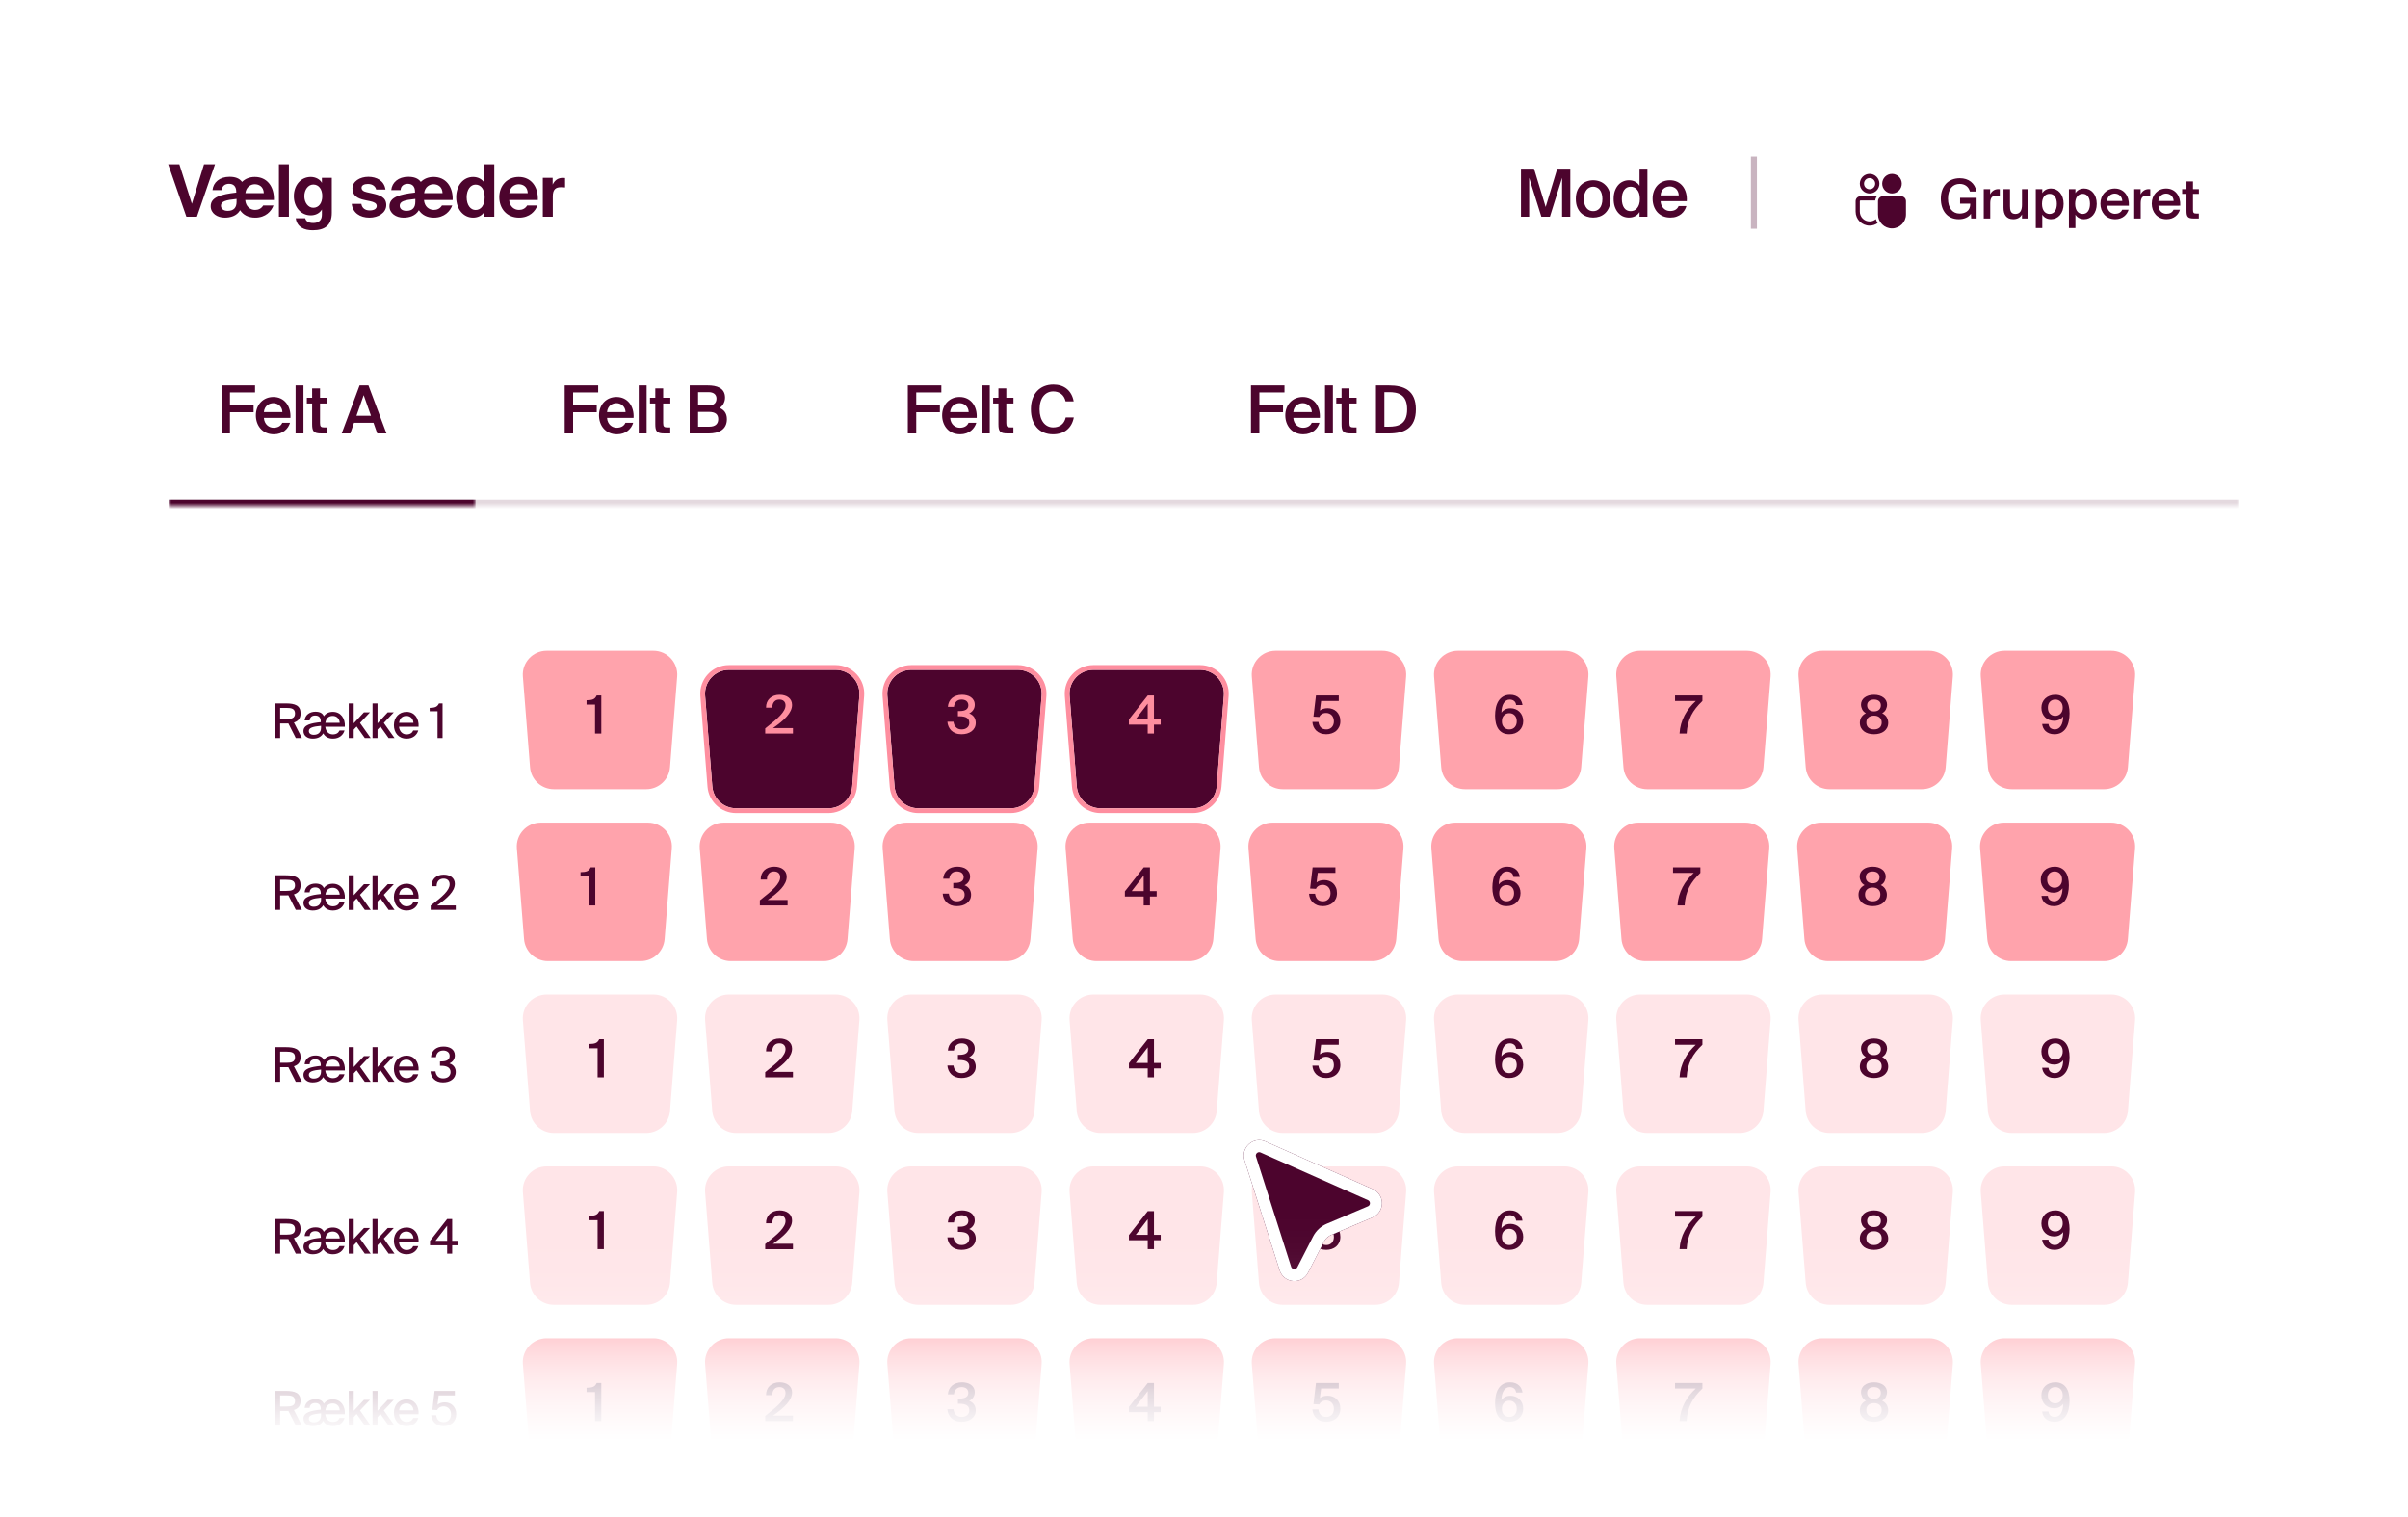 <svg fill="none" height="252" viewBox="0 0 400 252" width="400" xmlns="http://www.w3.org/2000/svg" xmlns:xlink="http://www.w3.org/1999/xlink"><filter id="a" color-interpolation-filters="sRGB" filterUnits="userSpaceOnUse" height="30" width="77.151" x="297.849" y="18"><feFlood flood-opacity="0" result="BackgroundImageFix"/><feColorMatrix in="SourceAlpha" result="hardAlpha" type="matrix" values="0 0 0 0 0 0 0 0 0 0 0 0 0 0 0 0 0 0 127 0"/><feOffset dy="1"/><feGaussianBlur stdDeviation="1.5"/><feColorMatrix type="matrix" values="0 0 0 0 0.298 0 0 0 0 0.016 0 0 0 0 0.176 0 0 0 0.1 0"/><feBlend in2="BackgroundImageFix" mode="normal" result="effect1_dropShadow_9121_5749"/><feColorMatrix in="SourceAlpha" result="hardAlpha" type="matrix" values="0 0 0 0 0 0 0 0 0 0 0 0 0 0 0 0 0 0 127 0"/><feOffset dy=".2"/><feGaussianBlur stdDeviation=".35"/><feColorMatrix type="matrix" values="0 0 0 0 0.298 0 0 0 0 0.016 0 0 0 0 0.176 0 0 0 0.06 0"/><feBlend in2="effect1_dropShadow_9121_5749" mode="normal" result="effect2_dropShadow_9121_5749"/><feColorMatrix in="SourceAlpha" result="hardAlpha" type="matrix" values="0 0 0 0 0 0 0 0 0 0 0 0 0 0 0 0 0 0 127 0"/><feOffset dy=".1"/><feGaussianBlur stdDeviation=".1"/><feColorMatrix type="matrix" values="0 0 0 0 0.298 0 0 0 0 0.016 0 0 0 0 0.176 0 0 0 0.04 0"/><feBlend in2="effect2_dropShadow_9121_5749" mode="normal" result="effect3_dropShadow_9121_5749"/><feBlend in="SourceGraphic" in2="effect3_dropShadow_9121_5749" mode="normal" result="shape"/></filter><filter id="b" color-interpolation-filters="sRGB" filterUnits="userSpaceOnUse" height="210.279" width="356" x="22" y="87"><feFlood flood-opacity="0" result="BackgroundImageFix"/><feColorMatrix in="SourceAlpha" result="hardAlpha" type="matrix" values="0 0 0 0 0 0 0 0 0 0 0 0 0 0 0 0 0 0 127 0"/><feOffset dy="-3"/><feGaussianBlur stdDeviation="3"/><feColorMatrix type="matrix" values="0 0 0 0 0.298 0 0 0 0 0.016 0 0 0 0 0.176 0 0 0 0.1 0"/><feBlend in2="BackgroundImageFix" mode="normal" result="effect1_dropShadow_9121_5749"/><feColorMatrix in="SourceAlpha" result="hardAlpha" type="matrix" values="0 0 0 0 0 0 0 0 0 0 0 0 0 0 0 0 0 0 127 0"/><feOffset dy="-.7"/><feGaussianBlur stdDeviation=".65"/><feColorMatrix type="matrix" values="0 0 0 0 0.298 0 0 0 0 0.016 0 0 0 0 0.176 0 0 0 0.06 0"/><feBlend in2="effect1_dropShadow_9121_5749" mode="normal" result="effect2_dropShadow_9121_5749"/><feColorMatrix in="SourceAlpha" result="hardAlpha" type="matrix" values="0 0 0 0 0 0 0 0 0 0 0 0 0 0 0 0 0 0 127 0"/><feOffset dy="-.2"/><feGaussianBlur stdDeviation=".2"/><feColorMatrix type="matrix" values="0 0 0 0 0.298 0 0 0 0 0.016 0 0 0 0 0.176 0 0 0 0.04 0"/><feBlend in2="effect2_dropShadow_9121_5749" mode="normal" result="effect3_dropShadow_9121_5749"/><feBlend in="SourceGraphic" in2="effect3_dropShadow_9121_5749" mode="normal" result="shape"/></filter><filter id="c" color-interpolation-filters="sRGB" filterUnits="userSpaceOnUse" height="29.345" width="32.002" x="113.942" y="111.207"><feFlood flood-opacity="0" result="BackgroundImageFix"/><feColorMatrix in="SourceAlpha" result="hardAlpha" type="matrix" values="0 0 0 0 0 0 0 0 0 0 0 0 0 0 0 0 0 0 127 0"/><feOffset dy=".793"/><feGaussianBlur stdDeviation=".397"/><feComposite in2="hardAlpha" operator="out"/><feColorMatrix type="matrix" values="0 0 0 0 0.298 0 0 0 0 0.016 0 0 0 0 0.176 0 0 0 0.25 0"/><feBlend in2="BackgroundImageFix" mode="normal" result="effect1_dropShadow_9121_5749"/><feColorMatrix in="SourceAlpha" result="hardAlpha" type="matrix" values="0 0 0 0 0 0 0 0 0 0 0 0 0 0 0 0 0 0 127 0"/><feOffset dy="2.379"/><feGaussianBlur stdDeviation="1.19"/><feComposite in2="hardAlpha" operator="out"/><feColorMatrix type="matrix" values="0 0 0 0 0.298 0 0 0 0 0.016 0 0 0 0 0.176 0 0 0 0.05 0"/><feBlend in2="effect1_dropShadow_9121_5749" mode="normal" result="effect2_dropShadow_9121_5749"/><feBlend in="SourceGraphic" in2="effect2_dropShadow_9121_5749" mode="normal" result="shape"/></filter><filter id="d" color-interpolation-filters="sRGB" filterUnits="userSpaceOnUse" height="29.345" width="32.002" x="144.214" y="111.207"><feFlood flood-opacity="0" result="BackgroundImageFix"/><feColorMatrix in="SourceAlpha" result="hardAlpha" type="matrix" values="0 0 0 0 0 0 0 0 0 0 0 0 0 0 0 0 0 0 127 0"/><feOffset dy=".793"/><feGaussianBlur stdDeviation=".397"/><feComposite in2="hardAlpha" operator="out"/><feColorMatrix type="matrix" values="0 0 0 0 0.298 0 0 0 0 0.016 0 0 0 0 0.176 0 0 0 0.25 0"/><feBlend in2="BackgroundImageFix" mode="normal" result="effect1_dropShadow_9121_5749"/><feColorMatrix in="SourceAlpha" result="hardAlpha" type="matrix" values="0 0 0 0 0 0 0 0 0 0 0 0 0 0 0 0 0 0 127 0"/><feOffset dy="2.379"/><feGaussianBlur stdDeviation="1.19"/><feComposite in2="hardAlpha" operator="out"/><feColorMatrix type="matrix" values="0 0 0 0 0.298 0 0 0 0 0.016 0 0 0 0 0.176 0 0 0 0.05 0"/><feBlend in2="effect1_dropShadow_9121_5749" mode="normal" result="effect2_dropShadow_9121_5749"/><feBlend in="SourceGraphic" in2="effect2_dropShadow_9121_5749" mode="normal" result="shape"/></filter><filter id="e" color-interpolation-filters="sRGB" filterUnits="userSpaceOnUse" height="29.345" width="32.002" x="174.486" y="111.207"><feFlood flood-opacity="0" result="BackgroundImageFix"/><feColorMatrix in="SourceAlpha" result="hardAlpha" type="matrix" values="0 0 0 0 0 0 0 0 0 0 0 0 0 0 0 0 0 0 127 0"/><feOffset dy=".793"/><feGaussianBlur stdDeviation=".397"/><feComposite in2="hardAlpha" operator="out"/><feColorMatrix type="matrix" values="0 0 0 0 0.298 0 0 0 0 0.016 0 0 0 0 0.176 0 0 0 0.25 0"/><feBlend in2="BackgroundImageFix" mode="normal" result="effect1_dropShadow_9121_5749"/><feColorMatrix in="SourceAlpha" result="hardAlpha" type="matrix" values="0 0 0 0 0 0 0 0 0 0 0 0 0 0 0 0 0 0 127 0"/><feOffset dy="2.379"/><feGaussianBlur stdDeviation="1.19"/><feComposite in2="hardAlpha" operator="out"/><feColorMatrix type="matrix" values="0 0 0 0 0.298 0 0 0 0 0.016 0 0 0 0 0.176 0 0 0 0.05 0"/><feBlend in2="effect1_dropShadow_9121_5749" mode="normal" result="effect2_dropShadow_9121_5749"/><feBlend in="SourceGraphic" in2="effect2_dropShadow_9121_5749" mode="normal" result="shape"/></filter><filter id="f" color-interpolation-filters="sRGB" filterUnits="userSpaceOnUse" height="47.416" width="37.953" x="185.607" y="128.396"><feFlood flood-opacity="0" result="BackgroundImageFix"/><feColorMatrix in="SourceAlpha" result="hardAlpha" type="matrix" values="0 0 0 0 0 0 0 0 0 0 0 0 0 0 0 0 0 0 127 0"/><feOffset dy="1"/><feGaussianBlur stdDeviation="1"/><feColorMatrix type="matrix" values="0 0 0 0 0.298 0 0 0 0 0.02 0 0 0 0 0.18 0 0 0 0.1 0"/><feBlend in2="BackgroundImageFix" mode="normal" result="effect1_dropShadow_9121_5749"/><feColorMatrix in="SourceAlpha" result="hardAlpha" type="matrix" values="0 0 0 0 0 0 0 0 0 0 0 0 0 0 0 0 0 0 127 0"/><feOffset dy="1"/><feGaussianBlur stdDeviation="1"/><feColorMatrix type="matrix" values="0 0 0 0 0.298 0 0 0 0 0.02 0 0 0 0 0.18 0 0 0 0.1 0"/><feBlend in2="effect1_dropShadow_9121_5749" mode="normal" result="effect2_dropShadow_9121_5749"/><feColorMatrix in="SourceAlpha" result="hardAlpha" type="matrix" values="0 0 0 0 0 0 0 0 0 0 0 0 0 0 0 0 0 0 127 0"/><feOffset dx="1" dy="4"/><feGaussianBlur stdDeviation="2"/><feColorMatrix type="matrix" values="0 0 0 0 0.298 0 0 0 0 0.02 0 0 0 0 0.18 0 0 0 0.09 0"/><feBlend in2="effect2_dropShadow_9121_5749" mode="normal" result="effect3_dropShadow_9121_5749"/><feColorMatrix in="SourceAlpha" result="hardAlpha" type="matrix" values="0 0 0 0 0 0 0 0 0 0 0 0 0 0 0 0 0 0 127 0"/><feOffset dx="1" dy="4"/><feGaussianBlur stdDeviation="2"/><feColorMatrix type="matrix" values="0 0 0 0 0.298 0 0 0 0 0.02 0 0 0 0 0.18 0 0 0 0.09 0"/><feBlend in2="effect3_dropShadow_9121_5749" mode="normal" result="effect4_dropShadow_9121_5749"/><feColorMatrix in="SourceAlpha" result="hardAlpha" type="matrix" values="0 0 0 0 0 0 0 0 0 0 0 0 0 0 0 0 0 0 127 0"/><feOffset dx="3" dy="9"/><feGaussianBlur stdDeviation="3"/><feColorMatrix type="matrix" values="0 0 0 0 0.298 0 0 0 0 0.02 0 0 0 0 0.18 0 0 0 0.05 0"/><feBlend in2="effect4_dropShadow_9121_5749" mode="normal" result="effect5_dropShadow_9121_5749"/><feColorMatrix in="SourceAlpha" result="hardAlpha" type="matrix" values="0 0 0 0 0 0 0 0 0 0 0 0 0 0 0 0 0 0 127 0"/><feOffset dx="3" dy="9"/><feGaussianBlur stdDeviation="3"/><feColorMatrix type="matrix" values="0 0 0 0 0.298 0 0 0 0 0.02 0 0 0 0 0.18 0 0 0 0.05 0"/><feBlend in2="effect5_dropShadow_9121_5749" mode="normal" result="effect6_dropShadow_9121_5749"/><feColorMatrix in="SourceAlpha" result="hardAlpha" type="matrix" values="0 0 0 0 0 0 0 0 0 0 0 0 0 0 0 0 0 0 127 0"/><feOffset dx="5" dy="16"/><feGaussianBlur stdDeviation="3.5"/><feColorMatrix type="matrix" values="0 0 0 0 0.298 0 0 0 0 0.02 0 0 0 0 0.18 0 0 0 0.01 0"/><feBlend in2="effect6_dropShadow_9121_5749" mode="normal" result="effect7_dropShadow_9121_5749"/><feColorMatrix in="SourceAlpha" result="hardAlpha" type="matrix" values="0 0 0 0 0 0 0 0 0 0 0 0 0 0 0 0 0 0 127 0"/><feOffset dx="5" dy="16"/><feGaussianBlur stdDeviation="3.5"/><feColorMatrix type="matrix" values="0 0 0 0 0.298 0 0 0 0 0.02 0 0 0 0 0.18 0 0 0 0.01 0"/><feBlend in2="effect7_dropShadow_9121_5749" mode="normal" result="effect8_dropShadow_9121_5749"/><feBlend in="SourceGraphic" in2="effect8_dropShadow_9121_5749" mode="normal" result="shape"/></filter><linearGradient id="g" gradientUnits="userSpaceOnUse" x1="200" x2="200" y1="0" y2="252"><stop offset=".8" stop-color="#ede6ea"/><stop offset=".818" stop-color="#ede6ea" stop-opacity=".992"/><stop offset=".832" stop-color="#ede6ea" stop-opacity=".968"/><stop offset=".844" stop-color="#ede6ea" stop-opacity=".93"/><stop offset=".853" stop-color="#ede6ea" stop-opacity=".879"/><stop offset=".861" stop-color="#ede6ea" stop-opacity=".819"/><stop offset=".867" stop-color="#ede6ea" stop-opacity=".749"/><stop offset=".872" stop-color="#ede6ea" stop-opacity=".672"/><stop offset=".878" stop-color="#ede6ea" stop-opacity=".589"/><stop offset=".883" stop-color="#ede6ea" stop-opacity=".503"/><stop offset=".889" stop-color="#ede6ea" stop-opacity=".415"/><stop offset=".897" stop-color="#ede6ea" stop-opacity=".326"/><stop offset=".906" stop-color="#ede6ea" stop-opacity=".238"/><stop offset=".918" stop-color="#ede6ea" stop-opacity=".154"/><stop offset=".932" stop-color="#ede6ea" stop-opacity=".074"/><stop offset=".95" stop-color="#ede6ea" stop-opacity="0"/></linearGradient><clipPath id="h"><rect height="252" rx="12" width="400"/></clipPath><mask id="i" height="252" maskUnits="userSpaceOnUse" width="400" x="0" y="0"><path d="m0 0h400v252h-400z" fill="url(#g)"/></mask><mask id="j" fill="#fff"><path d="m28 53h344v31h-344z" fill="#fff"/></mask><mask id="k" fill="#fff"><path d="m28 53h51v31h-51z" fill="#fff"/></mask><g clip-path="url(#h)"><g mask="url(#i)"><path d="m29.8 27.3 2.076 6.552 2.016-6.552h1.824l-3 8.7h-1.752l-3.024-8.7zm10.938 5.928c.084 1.104.852 1.644 1.632 1.644.504 0 1.02-.18 1.356-.744h1.704c-.348.96-1.296 2.028-3.048 2.028-1.164 0-1.992-.48-2.496-1.236-.564.972-1.62 1.236-2.556 1.236-1.236 0-2.328-.72-2.328-1.896 0-1.524 1.716-1.98 4.248-2.268v-.108c0-.996-.528-1.344-1.2-1.344-.636 0-1.164.336-1.2 1.044h-1.548c.12-1.272 1.176-2.208 2.832-2.208.9 0 1.632.228 2.076.852.516-.516 1.236-.828 2.124-.828 1.992 0 3.24 1.548 3.168 3.828zm.024-1.14h3.06c-.036-1.092-.804-1.476-1.5-1.476-.624 0-1.428.396-1.56 1.476zm-1.464.96c-1.848.192-2.592.408-2.592 1.128 0 .468.372.852 1.116.852 1.032 0 1.476-.564 1.476-1.5zm8.693 2.952h-1.656v-8.7h1.656zm7.125-6.456v5.808c0 2.112-1.188 2.904-3.168 2.904-1.38 0-2.604-.492-2.82-2.004h1.572c.144.54.576.792 1.332.792.864 0 1.44-.408 1.44-1.38v-.864c-.42.708-1.176.972-1.848.972-1.596 0-2.808-1.308-2.808-3.192 0-1.836 1.188-3.18 2.808-3.18.816 0 1.56.42 1.848.984v-.84zm-1.584 3.036c0-1.128-.564-1.92-1.488-1.92-.852 0-1.488.852-1.488 1.932 0 1.068.636 1.92 1.488 1.92.924 0 1.488-.792 1.488-1.932zm8.95-1.092c-.12-.54-.624-.924-1.38-.924-.612 0-1.044.228-1.044.624 0 .348.252.612.864.744l.864.192c1.284.288 2.376.612 2.376 1.944 0 1.296-1.332 2.088-2.796 2.088-1.584 0-2.784-.816-2.94-2.292h1.596c.096.624.54 1.092 1.392 1.092.708 0 1.164-.264 1.164-.732 0-.48-.504-.672-1.056-.792l-.96-.204c-1.212-.252-2.016-.756-2.016-1.932 0-1.164 1.248-1.92 2.64-1.92 1.344 0 2.628.624 2.844 2.112zm7.947 1.74c.084 1.104.852 1.644 1.632 1.644.504 0 1.02-.18 1.356-.744h1.704c-.348.96-1.296 2.028-3.048 2.028-1.164 0-1.992-.48-2.496-1.236-.564.972-1.62 1.236-2.556 1.236-1.236 0-2.328-.72-2.328-1.896 0-1.524 1.716-1.98 4.248-2.268v-.108c0-.996-.528-1.344-1.2-1.344-.636 0-1.164.336-1.2 1.044h-1.548c.12-1.272 1.176-2.208 2.832-2.208.9 0 1.632.228 2.076.852.516-.516 1.236-.828 2.124-.828 1.992 0 3.24 1.548 3.168 3.828zm.024-1.14h3.06c-.036-1.092-.804-1.476-1.5-1.476-.624 0-1.428.396-1.56 1.476zm-1.464.96c-1.848.192-2.592.408-2.592 1.128 0 .468.372.852 1.116.852 1.032 0 1.476-.564 1.476-1.5zm11.46 2.952v-.816c-.408.708-1.188.972-1.86.972-1.536 0-2.808-1.32-2.808-3.384 0-2.028 1.248-3.372 2.808-3.372.816 0 1.512.372 1.86.972v-3.072h1.656v8.7zm.06-3.228c0-1.296-.6-2.1-1.512-2.1-.852 0-1.476.852-1.476 2.112s.624 2.1 1.476 2.1c.912 0 1.512-.792 1.512-2.112zm4.071.456c.084 1.104.852 1.644 1.632 1.644.504 0 1.02-.18 1.356-.744h1.704c-.348.96-1.296 2.028-3.048 2.028-2.076 0-3.288-1.548-3.288-3.408 0-1.92 1.332-3.348 3.24-3.348 1.992 0 3.24 1.548 3.168 3.828zm.024-1.14h3.06c-.036-1.092-.804-1.476-1.5-1.476-.624 0-1.428.396-1.56 1.476zm9.263-.948c-.24-.024-.444-.036-.684-.036-.816 0-1.356.3-1.356 1.512v3.384h-1.656v-6.456h1.632v1.128c.372-.792.96-1.116 1.704-1.116.108 0 .252.012.36.024z" fill="#4c042d"/><path d="m256.04 36-2.024-6.457v6.457h-1.364v-7.975h2.167l1.936 6.358 1.925-6.358h2.167v7.975h-1.364v-6.457l-2.024 6.457zm8.608-.924c.22 0 .422-.04.605-.121.184-.088.345-.213.484-.374.14-.169.246-.378.319-.627.081-.257.121-.557.121-.902 0-.337-.04-.634-.121-.891-.073-.257-.179-.469-.319-.638-.139-.169-.3-.293-.484-.374-.183-.088-.385-.132-.605-.132s-.421.044-.605.132c-.183.081-.344.205-.484.374-.139.169-.249.381-.33.638-.073.257-.11.554-.11.891 0 .345.037.645.11.902.081.249.191.458.33.627.14.161.301.286.484.374.184.081.385.121.605.121zm0-5.126c.374 0 .734.062 1.078.187.345.125.649.315.913.572.272.249.488.568.649.957.162.389.242.851.242 1.386s-.08.997-.242 1.386c-.161.389-.377.711-.649.968-.264.249-.568.436-.913.561-.344.117-.704.176-1.078.176s-.733-.059-1.078-.176c-.344-.125-.652-.312-.924-.561-.264-.257-.476-.579-.638-.968-.161-.389-.242-.851-.242-1.386s.081-.997.242-1.386c.162-.389.374-.708.638-.957.272-.257.58-.447.924-.572.345-.125.704-.187 1.078-.187zm7.698-1.925h1.309v7.975h-1.309v-.781c-.176.293-.414.521-.715.682s-.649.242-1.045.242c-.359 0-.697-.07-1.012-.209-.308-.147-.576-.356-.803-.627s-.407-.598-.539-.979c-.125-.381-.187-.81-.187-1.287 0-.469.062-.895.187-1.276.132-.381.312-.708.539-.979s.495-.477.803-.616c.315-.147.653-.22 1.012-.22.396 0 .744.081 1.045.242s.539.389.715.682zm.055 5.016c0-.337-.04-.634-.121-.891s-.191-.466-.33-.627c-.132-.169-.293-.293-.484-.374-.183-.088-.381-.132-.594-.132-.462 0-.821.183-1.078.55-.257.359-.385.851-.385 1.474 0 .631.128 1.129.385 1.496.257.359.616.539 1.078.539.213 0 .411-.04.594-.121.191-.088.352-.216.484-.385.139-.169.249-.378.33-.627.081-.257.121-.557.121-.902zm5.076 3.102c-.484 0-.913-.084-1.287-.253-.367-.169-.675-.396-.924-.682-.242-.286-.429-.62-.561-1.001-.125-.381-.187-.785-.187-1.21 0-.447.069-.854.209-1.221.139-.374.333-.697.583-.968.249-.271.55-.48.902-.627.352-.154.744-.231 1.177-.231.462 0 .872.088 1.232.264.359.176.66.418.902.726s.421.675.539 1.1c.117.418.161.876.132 1.375h-4.345c.007.235.051.455.132.66.088.198.201.37.341.517.139.147.3.26.484.341.19.081.396.121.616.121.711 0 1.184-.275 1.419-.825h1.287c-.066.235-.169.469-.308.704-.14.227-.319.433-.539.616-.213.176-.47.319-.77.429-.301.11-.646.165-1.034.165zm-.088-5.17c-.184 0-.367.029-.55.088-.176.059-.338.15-.484.275-.14.117-.257.271-.352.462-.096.183-.147.403-.154.66h3.014c-.008-.227-.052-.433-.132-.616-.081-.191-.187-.348-.319-.473s-.286-.22-.462-.286c-.176-.073-.363-.11-.561-.11z" fill="#4c042d"/><path d="m291.349 26v12" stroke="#4c042d" stroke-opacity=".3"/><g filter="url(#a)"><rect fill="#fff" height="24" rx="5" width="71.151" x="300.849" y="20"/><g fill="#4c042d"><path d="m310.566 27.586c-.894 0-1.627.732-1.627 1.626 0 .894.733 1.626 1.627 1.626s1.626-.732 1.626-1.626c0-.894-.732-1.626-1.626-1.626zm3.717 0c-.214 0-.425.042-.623.124-.197.082-.376.202-.527.352s-.271.33-.353.528c-.081.197-.123.409-.123.622 0 .214.042.425.123.622.082.197.202.377.353.528s.33.271.527.352c.198.082.409.124.623.124.213 0 .425-.042.622-.124s.377-.202.528-.352.271-.33.352-.528c.082-.197.124-.409.124-.622 0-.213-.042-.425-.124-.622-.081-.197-.201-.377-.352-.528s-.331-.271-.528-.352c-.197-.082-.409-.124-.622-.124zm-3.717.697c.517 0 .929.412.929.929 0 .517-.412.929-.929.929-.518 0-.93-.412-.93-.929 0-.517.412-.929.93-.929zm-1.51 3.02c-.449 0-.814.365-.814.813v1.742c0 1.281 1.043 2.323 2.324 2.323.495 0 .954-.157 1.331-.423-.122-.203-.221-.422-.289-.654-.282.237-.646.38-1.042.38-.897 0-1.627-.73-1.627-1.626v-1.742c0-.064.053-.116.117-.116h2.445c.024-.263.127-.504.287-.697zm3.717 0c-.449 0-.813.365-.813.813v2.207c0 1.281 1.042 2.323 2.323 2.323s2.323-1.042 2.323-2.323v-2.207c0-.448-.365-.813-.813-.813z"/><path d="m328.324 30.515h-1.096c-.217-.806-.843-1.259-1.703-1.259-1.115 0-1.939.825-1.939 2.437 0 1.595.77 2.483 1.93 2.483.779 0 1.757-.344 1.757-1.513v-.127h-1.676v-.97h2.745v3.434h-.906l-.036-.788c-.389.58-1.114.906-2.011.906-1.867 0-2.99-1.368-2.99-3.425 0-2.039 1.205-3.38 3.153-3.38 1.468 0 2.5.806 2.772 2.202zm3.866.707c-.181-.018-.353-.027-.516-.027-.68 0-1.069.272-1.069 1.25v2.555h-1.079v-4.875h1.06v.87c.263-.544.734-.87 1.323-.879.082 0 .2.009.281.018zm3.689 3.108c-.281.507-.779.788-1.44.788-1.16 0-1.631-.761-1.631-1.921v-3.071h1.078v2.809c0 .661.09 1.305.897 1.305.806 0 1.096-.634 1.096-1.513v-2.6h1.078v4.875h-1.078zm3.37-4.204v.652c.29-.48.798-.761 1.45-.761 1.187 0 2.093.988 2.093 2.546 0 1.567-.906 2.555-2.093 2.555-.652 0-1.16-.281-1.45-.761v2.229h-1.078v-6.46zm1.214 4.114c.752 0 1.206-.643 1.206-1.676 0-1.024-.454-1.667-1.206-1.667-.706 0-1.259.544-1.259 1.667s.553 1.676 1.259 1.676zm4.29-4.114v.652c.29-.48.797-.761 1.45-.761 1.187 0 2.093.988 2.093 2.546 0 1.567-.906 2.555-2.093 2.555-.653 0-1.16-.281-1.45-.761v2.229h-1.078v-6.46zm1.214 4.114c.752 0 1.205-.643 1.205-1.676 0-1.024-.453-1.667-1.205-1.667-.707 0-1.259.544-1.259 1.667s.552 1.676 1.259 1.676zm4.035-1.368c.072.906.706 1.35 1.322 1.35.562 0 1.006-.227 1.196-.68h1.061c-.227.779-.952 1.577-2.211 1.577-1.568 0-2.465-1.196-2.465-2.591 0-1.468 1.006-2.51 2.392-2.51 1.495 0 2.428 1.214 2.338 2.854zm0-.788h2.537c-.028-.761-.608-1.223-1.242-1.223-.507 0-1.205.299-1.295 1.223zm7.185-.861c-.182-.018-.354-.027-.517-.027-.679 0-1.069.272-1.069 1.25v2.555h-1.078v-4.875h1.06v.87c.263-.544.734-.87 1.323-.879.081 0 .199.009.281.018zm1.344 1.649c.073.906.707 1.35 1.323 1.35.562 0 1.006-.227 1.196-.68h1.06c-.226.779-.951 1.577-2.211 1.577-1.567 0-2.464-1.196-2.464-2.591 0-1.468 1.006-2.51 2.392-2.51 1.495 0 2.428 1.214 2.338 2.854zm0-.788h2.537c-.027-.761-.607-1.223-1.241-1.223-.507 0-1.205.299-1.296 1.223zm4.675-3.244h1.079v1.287h.978v.779h-.978v2.655c0 .498.117.616.58.616h.389v.825h-.797c-1.042 0-1.251-.281-1.251-1.278v-2.818h-.724v-.779h.724z"/></g></g><g fill="#4c042d"><path d="m372 84v-1h-344v1 1h344z" fill-opacity=".15" mask="url(#j)"/><path d="m79 84v-1h-51v1 1h51z" mask="url(#k)"/><path d="m36.803 64.025h5.566v1.166h-4.169v2.134h3.927v1.155h-3.927v3.52h-1.397zm7.03 5.39c.088 1.1.858 1.639 1.606 1.639.682 0 1.221-.275 1.452-.825h1.287c-.275.946-1.155 1.914-2.684 1.914-1.903 0-2.992-1.452-2.992-3.146 0-1.782 1.221-3.047 2.904-3.047 1.815 0 2.948 1.474 2.838 3.465zm0-.957h3.08c-.033-.924-.737-1.485-1.507-1.485-.616 0-1.463.363-1.573 1.485zm6.578 3.542h-1.309v-7.975h1.309zm1.44-7.48h1.309v1.562h1.188v.946h-1.188v3.223c0 .605.143.748.704.748h.473v1.001h-.968c-1.265 0-1.518-.341-1.518-1.551v-3.421h-.88v-.946h.88zm7.88-.495h1.474l2.992 7.975h-1.529l-.627-1.771h-3.234l-.616 1.771h-1.43zm-.517 5.038h2.409l-1.21-3.421z"/><path d="m93.803 64.025h5.566v1.166h-4.169v2.134h3.927v1.155h-3.927v3.52h-1.397zm7.03 5.39c.088 1.1.858 1.639 1.606 1.639.682 0 1.221-.275 1.452-.825h1.287c-.275.946-1.155 1.914-2.684 1.914-1.903 0-2.992-1.452-2.992-3.146 0-1.782 1.221-3.047 2.904-3.047 1.815 0 2.948 1.474 2.838 3.465zm0-.957h3.08c-.033-.924-.737-1.485-1.507-1.485-.616 0-1.463.363-1.573 1.485zm6.578 3.542h-1.309v-7.975h1.309zm1.44-7.48h1.309v1.562h1.188v.946h-1.188v3.223c0 .605.143.748.704.748h.473v1.001h-.968c-1.265 0-1.518-.341-1.518-1.551v-3.421h-.88v-.946h.88zm5.712-.495h3.003c1.452 0 2.871.396 2.871 2.035 0 .748-.418 1.419-.891 1.705.66.297 1.199.814 1.199 1.87 0 1.716-1.353 2.365-2.981 2.365h-3.201zm1.397 3.333h1.738c.814 0 1.32-.363 1.32-1.144 0-.704-.528-1.067-1.32-1.067h-1.738zm0 3.52h1.859c.99 0 1.485-.451 1.485-1.243 0-.814-.495-1.21-1.562-1.21h-1.782z"/><path d="m150.803 64.025h5.566v1.166h-4.169v2.134h3.927v1.155h-3.927v3.52h-1.397zm7.03 5.39c.088 1.1.858 1.639 1.606 1.639.682 0 1.221-.275 1.452-.825h1.287c-.275.946-1.155 1.914-2.684 1.914-1.903 0-2.992-1.452-2.992-3.146 0-1.782 1.221-3.047 2.904-3.047 1.815 0 2.948 1.474 2.838 3.465zm0-.957h3.08c-.033-.924-.737-1.485-1.507-1.485-.616 0-1.463.363-1.573 1.485zm6.578 3.542h-1.309v-7.975h1.309zm1.44-7.48h1.309v1.562h1.188v.946h-1.188v3.223c0 .605.143.748.704.748h.473v1.001h-.968c-1.265 0-1.518-.341-1.518-1.551v-3.421h-.88v-.946h.88zm12.521 4.829c-.33 1.782-1.606 2.794-3.443 2.794-2.332 0-3.685-1.661-3.685-4.158 0-2.508 1.441-4.103 3.751-4.103 1.771 0 3.036 1.012 3.355 2.794h-1.342c-.242-1.078-1.023-1.65-2.057-1.65-1.265 0-2.266 1.034-2.266 2.959 0 1.936.979 3.014 2.255 3.014 1.078 0 1.848-.561 2.09-1.65z"/><path d="m207.803 64.025h5.566v1.166h-4.169v2.134h3.927v1.155h-3.927v3.52h-1.397zm7.03 5.39c.088 1.1.858 1.639 1.606 1.639.682 0 1.221-.275 1.452-.825h1.287c-.275.946-1.155 1.914-2.684 1.914-1.903 0-2.992-1.452-2.992-3.146 0-1.782 1.221-3.047 2.904-3.047 1.815 0 2.948 1.474 2.838 3.465zm0-.957h3.08c-.033-.924-.737-1.485-1.507-1.485-.616 0-1.463.363-1.573 1.485zm6.578 3.542h-1.309v-7.975h1.309zm1.44-7.48h1.309v1.562h1.188v.946h-1.188v3.223c0 .605.143.748.704.748h.473v1.001h-.968c-1.265 0-1.518-.341-1.518-1.551v-3.421h-.88v-.946h.88zm7.89-.495c2.53 0 4.455.869 4.455 3.982s-1.925 3.993-4.455 3.993h-2.178v-7.975zm-.066 1.122h-.715v5.731h.715c1.529 0 3.069-.341 3.069-2.871 0-2.519-1.54-2.86-3.069-2.86z"/></g><g filter="url(#b)"><rect fill="#fff" height="198.279" rx="7.931" width="344" x="28" y="96"/><path d="m47.903 124.073c-.119.008-.246.008-.373.008h-.991v2.419h-.904v-5.75h1.824c1.546 0 2.474.325 2.474 1.658 0 .825-.397 1.292-1.11 1.515l1.325 2.577h-1.015zm-1.364-2.577v1.848h1.039c.849 0 1.428-.127 1.428-.92 0-.825-.626-.928-1.443-.928zm8.772 5.107c-.809 0-1.325-.349-1.618-.88-.278.46-.746.88-1.761.88-.865 0-1.523-.476-1.523-1.253 0-1.039 1.221-1.316 2.879-1.491v-.087c0-.754-.397-1.007-.92-1.007-.571 0-.896.293-.928.817h-.833c.071-.905.817-1.452 1.792-1.452.722 0 1.174.23 1.396.754.317-.46.825-.73 1.491-.73 1.317 0 2.086 1.079 1.999 2.466h-3.252c.087.786.579 1.277 1.245 1.277.595 0 .944-.245 1.118-.65h.833c-.198.706-.833 1.356-1.919 1.356zm-1.261-2.633h2.379c-.024-.634-.468-1.142-1.15-1.142-.634 0-1.11.333-1.229 1.142zm-.722.5c-1.325.127-2.022.309-2.022.864 0 .389.309.635.809.635.682 0 1.214-.341 1.214-1.19zm5.429-3.72v3.307l1.697-1.824h1.007l-1.658 1.761 1.777 2.506h-.984l-1.356-1.911-.484.515v1.396h-.825v-5.75zm3.954 0v3.307l1.697-1.824h1.007l-1.658 1.761 1.777 2.506h-.984l-1.356-1.911-.484.515v1.396h-.825v-5.75zm5.932 4.497h.833c-.198.706-.833 1.356-1.919 1.356-1.38 0-2.126-1.007-2.126-2.244 0-1.325.888-2.205 2.102-2.205 1.317 0 2.086 1.079 1.999 2.466h-3.252c.079.786.579 1.277 1.245 1.277.595 0 .944-.245 1.118-.65zm-2.348-1.277h2.379c-.024-.634-.468-1.142-1.15-1.142-.642 0-1.118.333-1.229 1.142zm6.388 2.53v-4.441h-1.309v-.563c.833-.032 1.245-.119 1.546-.746h.595v5.75z" fill="#4c042d"/><path d="m86.855 116.277c-.182-2.305 1.64-4.277 3.953-4.277h17.725c2.313 0 4.135 1.972 3.953 4.277l-1.188 15.07c-.163 2.062-1.884 3.653-3.954 3.653h-15.347c-2.069 0-3.791-1.591-3.953-3.653z" fill="#ffa3ac"/><path d="m98.845 125.758v-4.816h-1.413v-.715c.227-.006.427-.018.602-.035.174-.024.329-.061.462-.114.134-.052.25-.128.349-.227.099-.104.189-.244.271-.418h.768v6.325z" fill="#4c042d"/><g filter="url(#c)"><path d="m117.127 116.277c-.182-2.305 1.64-4.277 3.953-4.277h17.725c2.313 0 4.135 1.972 3.953 4.277l-1.188 15.07c-.163 2.062-1.884 3.653-3.954 3.653h-15.347c-2.07 0-3.791-1.591-3.954-3.653z" fill="#4c042d"/><path d="m138.805 111.604c2.544 0 4.549 2.168 4.349 4.705l-1.189 15.069c-.179 2.269-2.072 4.018-4.349 4.018h-15.347c-2.276 0-4.17-1.749-4.349-4.018l-1.188-15.069c-.2-2.537 1.804-4.705 4.348-4.705z" stroke="#fe8e9f" stroke-width=".793"/></g><path d="m129.51 119.319c.291 0 .561.038.812.114.256.07.474.177.654.323.186.139.331.314.436.523s.157.448.157.715c0 .326-.075.649-.227.969-.151.32-.366.64-.645.959-.274.314-.605.631-.995.951s-.823.646-1.3.977h3.315v.908h-4.606v-.855c.529-.413 1-.794 1.413-1.143.419-.349.774-.678 1.065-.986.291-.314.512-.608.663-.881.157-.279.235-.55.235-.811 0-.309-.093-.547-.279-.716-.18-.168-.427-.253-.741-.253-.152 0-.3.023-.445.07-.14.047-.265.125-.375.236-.105.104-.192.244-.262.418-.064.169-.096.375-.096.62h-1.038c-.006-.32.043-.611.148-.873.105-.261.256-.485.454-.671.197-.187.436-.332.715-.437.279-.104.593-.157.942-.157z" fill="#fe8e9f"/><g filter="url(#d)"><path d="m147.399 116.277c-.182-2.305 1.64-4.277 3.953-4.277h17.725c2.313 0 4.135 1.972 3.953 4.277l-1.188 15.07c-.163 2.062-1.884 3.653-3.954 3.653h-15.347c-2.07 0-3.791-1.591-3.954-3.653z" fill="#4c042d"/><path d="m169.077 111.604c2.544 0 4.549 2.168 4.349 4.705l-1.189 15.069c-.179 2.269-2.073 4.018-4.349 4.018h-15.347c-2.276 0-4.17-1.749-4.349-4.018l-1.188-15.069c-.2-2.537 1.804-4.705 4.348-4.705z" stroke="#fe8e9f" stroke-width=".793"/></g><path d="m159.73 125.069c.18 0 .349-.024.506-.07.157-.053.294-.125.41-.218s.206-.207.27-.341c.064-.133.096-.287.096-.462 0-.204-.037-.375-.113-.515-.076-.139-.183-.25-.323-.331-.139-.087-.308-.149-.506-.183-.192-.041-.404-.061-.637-.061h-.305v-.864h.262c.977 0 1.465-.326 1.465-.977 0-.157-.032-.294-.096-.41-.058-.122-.136-.221-.235-.297s-.215-.131-.349-.166c-.134-.04-.274-.061-.419-.061-.384 0-.683.108-.899.323-.215.215-.346.509-.392.881h-1.012c.023-.302.093-.576.209-.82.122-.244.282-.454.48-.628.204-.175.445-.308.724-.401.285-.099.602-.149.951-.149.262 0 .518.032.768.096.256.058.483.157.68.297.198.134.355.305.471.515.123.209.184.462.184.759 0 .314-.085.596-.253.846-.169.25-.393.442-.672.576.192.069.355.16.488.27.14.111.253.233.341.367.087.133.151.279.192.436.046.151.069.308.069.471 0 .326-.064.608-.192.846-.127.239-.302.439-.523.602-.215.157-.468.276-.759.358-.285.075-.585.113-.899.113-.366 0-.692-.055-.977-.166-.279-.11-.517-.261-.715-.453-.192-.192-.343-.413-.454-.663-.11-.25-.174-.515-.192-.794h1.012c.024.174.067.34.131.497.07.151.16.285.271.401.11.117.241.21.392.28.157.064.34.096.55.096z" fill="#fe8e9f"/><g filter="url(#e)"><path d="m177.671 116.277c-.182-2.305 1.64-4.277 3.953-4.277h17.725c2.313 0 4.135 1.972 3.954 4.277l-1.189 15.07c-.163 2.062-1.884 3.653-3.953 3.653h-15.348c-2.069 0-3.791-1.591-3.953-3.653z" fill="#4c042d"/><path d="m199.349 111.604c2.544 0 4.549 2.168 4.349 4.705l-1.189 15.069c-.179 2.269-2.072 4.018-4.348 4.018h-15.348c-2.276 0-4.17-1.749-4.349-4.018l-1.188-15.069c-.2-2.537 1.804-4.705 4.349-4.705z" stroke="#fe8e9f" stroke-width=".793"/></g><path d="m188.659 123.376h1.989v-2.591zm4.144.899h-1.117v1.483h-1.038v-1.483h-3.124v-.864l3.132-3.978h1.03v3.943h1.117z" fill="#fe8e9f"/><path d="m207.943 116.277c-.182-2.305 1.64-4.277 3.953-4.277h17.725c2.313 0 4.135 1.972 3.954 4.277l-1.189 15.07c-.163 2.062-1.884 3.653-3.953 3.653h-15.348c-2.069 0-3.791-1.591-3.953-3.653z" fill="#ffa3ac"/><path d="m220.326 125.069c.175 0 .338-.029.489-.088.151-.064.282-.151.393-.261.116-.117.206-.259.27-.428s.096-.358.096-.567c0-.233-.038-.436-.113-.611-.07-.174-.166-.32-.288-.436s-.259-.201-.41-.253c-.152-.058-.306-.087-.463-.087-.296 0-.546.064-.75.192-.198.128-.329.285-.393.471l-.977-.052.419-3.516h3.786v.916h-2.931l-.201 1.588c.152-.123.335-.219.55-.288.221-.07.474-.105.759-.105.267 0 .526.047.776.14.256.093.48.229.672.41.192.18.346.407.463.68.116.268.174.579.174.934 0 .354-.064.666-.192.933-.122.268-.291.494-.506.681-.215.18-.465.317-.75.41-.279.093-.576.139-.89.139-.366 0-.689-.055-.968-.166-.28-.11-.515-.258-.707-.444-.192-.192-.34-.411-.445-.655-.105-.25-.166-.512-.183-.785h1.003c.047.366.172.666.375.899.21.232.524.349.942.349z" fill="#4c042d"/><path d="m238.215 116.277c-.182-2.305 1.64-4.277 3.953-4.277h17.725c2.313 0 4.135 1.972 3.953 4.277l-1.188 15.07c-.163 2.062-1.884 3.653-3.953 3.653h-15.348c-2.069 0-3.791-1.591-3.954-3.653z" fill="#ffa3ac"/><path d="m249.482 123.725c0 .419.113.747.34.986.233.238.529.358.89.358.18 0 .346-.029.497-.088.151-.064.282-.154.393-.27.11-.116.194-.256.253-.419.064-.169.096-.358.096-.567 0-.419-.117-.747-.349-.986-.227-.244-.521-.366-.881-.366-.361 0-.658.122-.89.366-.233.239-.349.567-.349.986zm1.3-3.612c-.216 0-.408.053-.576.157-.169.105-.311.253-.428.445-.116.186-.206.413-.27.681-.064.261-.099.555-.105.881.14-.204.335-.375.585-.515.256-.139.567-.209.933-.209.291 0 .564.052.82.157.256.099.477.241.663.427.192.186.343.413.454.681.11.261.166.558.166.89 0 .314-.058.604-.175.872-.11.262-.267.489-.471.681-.198.191-.439.343-.724.453-.285.105-.596.157-.933.157-.413 0-.768-.072-1.065-.218-.296-.151-.544-.36-.741-.628-.192-.273-.335-.599-.428-.977s-.139-.8-.139-1.265c0-.454.043-.89.13-1.309.088-.419.23-.788.428-1.108.203-.32.462-.573.776-.759.32-.192.713-.288 1.178-.288.332 0 .62.05.864.149.25.098.456.229.619.392.169.157.297.338.384.541.093.204.151.41.175.62h-1.056c-.035-.309-.151-.536-.349-.681-.192-.151-.43-.227-.715-.227z" fill="#4c042d"/><path d="m268.487 116.277c-.182-2.305 1.64-4.277 3.953-4.277h17.725c2.313 0 4.135 1.972 3.953 4.277l-1.188 15.07c-.163 2.062-1.884 3.653-3.953 3.653h-15.348c-2.069 0-3.791-1.591-3.954-3.653z" fill="#ffa3ac"/><path d="m278.244 119.433h4.546v.916c-.402.384-.759.773-1.073 1.169-.309.39-.573.802-.794 1.239-.216.436-.387.901-.515 1.396-.122.488-.201 1.023-.236 1.605h-1.177c.029-.559.116-1.091.261-1.597.146-.506.338-.986.576-1.439.239-.454.515-.878.829-1.274.32-.395.663-.762 1.029-1.099h-3.446z" fill="#4c042d"/><path d="m298.759 116.277c-.182-2.305 1.64-4.277 3.953-4.277h17.725c2.313 0 4.135 1.972 3.954 4.277l-1.189 15.07c-.163 2.062-1.884 3.653-3.953 3.653h-15.348c-2.069 0-3.791-1.591-3.953-3.653z" fill="#ffa3ac"/><path d="m311.299 119.319c.332 0 .629.041.89.122.268.082.495.195.681.341.192.139.337.311.436.514.105.198.157.413.157.646 0 .273-.064.541-.192.803-.122.256-.328.468-.619.637.372.191.631.43.776.715.151.279.227.567.227.864 0 .314-.061.59-.183.828-.122.233-.288.431-.497.594-.21.163-.46.285-.751.366-.285.082-.593.122-.925.122-.331 0-.642-.04-.933-.122-.285-.081-.532-.203-.742-.366-.209-.163-.375-.361-.497-.594-.122-.238-.183-.514-.183-.828 0-.146.017-.291.052-.437.035-.151.09-.293.166-.427.081-.14.186-.271.314-.393s.285-.229.471-.322c-.279-.158-.485-.367-.619-.629-.128-.267-.192-.538-.192-.811 0-.233.049-.448.148-.646.105-.203.25-.375.436-.514.186-.146.413-.259.681-.341.267-.081.567-.122.898-.122zm0 3.464c-.389 0-.7.102-.933.305-.227.204-.34.483-.34.838 0 .36.113.642.34.846.233.198.544.297.933.297.39 0 .698-.099.925-.297.233-.204.349-.486.349-.846 0-.355-.116-.634-.349-.838-.227-.203-.535-.305-.925-.305zm1.135-1.71c0-.303-.102-.538-.306-.707-.203-.168-.48-.253-.829-.253-.343 0-.619.085-.828.253-.21.169-.314.404-.314.707 0 .302.104.547.314.733.209.18.485.27.828.27.349 0 .626-.09.829-.27.204-.186.306-.431.306-.733z" fill="#4c042d"/><path d="m329.031 116.277c-.182-2.305 1.64-4.277 3.953-4.277h17.725c2.313 0 4.135 1.972 3.954 4.277l-1.189 15.07c-.163 2.062-1.884 3.653-3.953 3.653h-15.348c-2.069 0-3.791-1.591-3.953-3.653z" fill="#ffa3ac"/><path d="m342.646 121.465c0-.424-.116-.756-.348-.994-.233-.239-.527-.358-.882-.358-.366 0-.666.119-.898.358-.227.238-.34.57-.34.994 0 .419.113.751.34.995.232.239.529.358.89.358.174 0 .337-.032.488-.096s.282-.154.393-.271c.11-.116.198-.256.262-.418.063-.169.095-.358.095-.568zm-1.299 3.604c.215 0 .407-.053.575-.157.169-.105.312-.251.428-.437s.206-.41.27-.671c.064-.268.099-.565.105-.89-.14.203-.337.375-.593.514-.25.14-.559.21-.925.21-.291 0-.564-.05-.82-.148-.256-.105-.48-.251-.672-.437-.186-.186-.334-.413-.445-.68-.11-.268-.166-.567-.166-.899 0-.314.056-.602.166-.864.117-.267.274-.494.471-.68.204-.192.445-.34.724-.445.285-.11.599-.166.943-.166.407 0 .759.076 1.055.227.303.146.55.355.742.628.198.268.343.594.436.977.093.378.14.797.14 1.257 0 .453-.047.89-.14 1.308-.087.419-.23.788-.427 1.108-.198.32-.46.576-.786.768-.32.186-.709.279-1.169.279-.331 0-.619-.049-.863-.148-.245-.099-.451-.227-.62-.384-.163-.163-.291-.346-.384-.55-.087-.203-.142-.41-.165-.619h1.055c.035.308.149.535.34.68.198.146.44.219.725.219z" fill="#4c042d"/><path d="m47.903 152.625c-.119.008-.246.008-.373.008h-.991v2.419h-.904v-5.75h1.824c1.546 0 2.474.325 2.474 1.658 0 .825-.397 1.293-1.11 1.515l1.325 2.577h-1.015zm-1.364-2.577v1.848h1.039c.849 0 1.428-.127 1.428-.92 0-.825-.626-.928-1.443-.928zm8.772 5.107c-.809 0-1.325-.349-1.618-.88-.278.46-.746.88-1.761.88-.865 0-1.523-.475-1.523-1.253 0-1.039 1.221-1.316 2.879-1.491v-.087c0-.753-.397-1.007-.92-1.007-.571 0-.896.293-.928.817h-.833c.071-.905.817-1.452 1.792-1.452.722 0 1.174.23 1.396.754.317-.46.825-.73 1.491-.73 1.317 0 2.086 1.079 1.999 2.467h-3.252c.087.785.579 1.277 1.245 1.277.595 0 .944-.246 1.118-.651h.833c-.198.706-.833 1.356-1.919 1.356zm-1.261-2.633h2.379c-.024-.634-.468-1.142-1.15-1.142-.634 0-1.11.333-1.229 1.142zm-.722.5c-1.325.127-2.022.309-2.022.864 0 .389.309.635.809.635.682 0 1.214-.341 1.214-1.19zm5.429-3.72v3.308l1.697-1.825h1.007l-1.658 1.761 1.777 2.506h-.984l-1.356-1.911-.484.515v1.396h-.825v-5.75zm3.954 0v3.308l1.697-1.825h1.007l-1.658 1.761 1.777 2.506h-.984l-1.356-1.911-.484.515v1.396h-.825v-5.75zm5.932 4.497h.833c-.198.706-.833 1.356-1.919 1.356-1.38 0-2.126-1.007-2.126-2.244 0-1.325.888-2.205 2.102-2.205 1.317 0 2.086 1.079 1.999 2.467h-3.252c.079.785.579 1.277 1.245 1.277.595 0 .944-.246 1.118-.651zm-2.348-1.277h2.379c-.024-.634-.468-1.142-1.15-1.142-.642 0-1.118.333-1.229 1.142zm9.259-1.808c0 1.261-1.269 2.411-2.942 3.593h3.093v.745h-4.164v-.713c1.975-1.499 3.149-2.546 3.149-3.538 0-.579-.389-.944-1.007-.944-.587 0-1.15.334-1.158 1.261h-.841c-.016-1.15.785-1.919 2.022-1.919 1.063 0 1.848.539 1.848 1.515z" fill="#4c042d"/><path d="m85.856 144.831c-.183-2.307 1.64-4.279 3.953-4.279h17.834c2.313 0 4.136 1.972 3.953 4.279l-1.194 15.069c-.163 2.062-1.884 3.652-3.953 3.652h-15.446c-2.069 0-3.79-1.59-3.953-3.652z" fill="#ffa3ac"/><path d="m97.847 154.312v-4.816h-1.413v-.715c.227-.006.427-.018.602-.035.174-.023.329-.061.462-.114.134-.052.25-.128.349-.226.099-.105.189-.245.27-.419h.768v6.325z" fill="#4c042d"/><path d="m116.239 144.831c-.182-2.307 1.64-4.279 3.954-4.279h17.833c2.313 0 4.136 1.972 3.953 4.279l-1.194 15.069c-.163 2.062-1.884 3.652-3.953 3.652h-15.446c-2.069 0-3.79-1.59-3.953-3.652z" fill="#ffa3ac"/><path d="m128.621 147.873c.291 0 .562.038.812.114.256.07.474.177.654.323.186.139.332.314.436.523.105.209.157.448.157.715 0 .326-.075.649-.227.969-.151.32-.366.64-.645.96-.274.314-.605.631-.995.95-.389.32-.823.646-1.3.978h3.316v.907h-4.607v-.855c.529-.413 1.001-.794 1.413-1.143.419-.349.774-.678 1.065-.986.291-.314.512-.608.663-.881.157-.279.235-.55.235-.811 0-.309-.093-.547-.279-.716-.18-.168-.427-.253-.741-.253-.152 0-.3.024-.445.07-.14.047-.265.125-.375.236-.105.104-.192.244-.262.418-.064.169-.096.376-.096.62h-1.038c-.006-.32.043-.611.148-.873.105-.261.256-.485.454-.671.197-.186.436-.332.715-.437.279-.104.593-.157.942-.157z" fill="#4c042d"/><path d="m146.623 144.831c-.183-2.307 1.639-4.279 3.953-4.279h17.833c2.314 0 4.136 1.972 3.953 4.279l-1.193 15.069c-.164 2.062-1.885 3.652-3.954 3.652h-15.446c-2.068 0-3.789-1.59-3.953-3.652z" fill="#ffa3ac"/><path d="m158.952 153.623c.181 0 .349-.024.506-.07.157-.052.294-.125.41-.218.117-.093.207-.207.271-.34.064-.134.096-.288.096-.463 0-.203-.038-.375-.114-.515-.075-.139-.183-.25-.322-.331-.14-.087-.309-.148-.506-.183-.192-.041-.405-.061-.637-.061h-.306v-.864h.262c.977 0 1.466-.326 1.466-.977 0-.157-.032-.294-.096-.41-.058-.122-.137-.221-.236-.297-.099-.075-.215-.131-.349-.166-.134-.04-.273-.061-.419-.061-.383 0-.683.108-.898.323s-.346.509-.393.881h-1.012c.024-.302.093-.576.21-.82.122-.244.282-.454.479-.628.204-.174.445-.308.725-.401.285-.099.602-.149.951-.149.261 0 .517.032.767.096.256.059.483.157.681.297.197.134.355.305.471.515.122.209.183.462.183.759 0 .314-.084.596-.253.846s-.393.442-.672.576c.192.07.355.16.489.27.139.111.253.233.34.367.087.133.151.279.192.436.047.151.07.308.07.471 0 .326-.064.608-.192.846-.128.239-.303.439-.524.602-.215.157-.468.276-.759.358-.285.075-.584.113-.898.113-.367 0-.692-.055-.977-.165-.279-.111-.518-.262-.716-.454-.192-.192-.343-.413-.453-.663-.111-.25-.175-.515-.192-.794h1.012c.023.174.067.34.131.497.069.151.16.285.27.402.111.116.241.209.393.279.157.064.34.096.549.096z" fill="#4c042d"/><path d="m177.006 144.831c-.183-2.307 1.639-4.279 3.953-4.279h17.833c2.314 0 4.136 1.972 3.953 4.279l-1.193 15.069c-.164 2.062-1.885 3.652-3.953 3.652h-15.446c-2.069 0-3.79-1.59-3.954-3.652z" fill="#ffa3ac"/><path d="m187.992 151.93h1.989v-2.591zm4.144.899h-1.117v1.483h-1.038v-1.483h-3.124v-.864l3.132-3.978h1.03v3.943h1.117z" fill="#4c042d"/><path d="m207.389 144.831c-.183-2.307 1.639-4.279 3.953-4.279h17.833c2.314 0 4.136 1.972 3.953 4.279l-1.193 15.069c-.164 2.062-1.885 3.652-3.953 3.652h-15.446c-2.069 0-3.79-1.59-3.954-3.652z" fill="#ffa3ac"/><path d="m219.769 153.623c.174 0 .337-.029.488-.088.152-.064.282-.151.393-.261.116-.117.206-.259.27-.428.064-.168.096-.357.096-.567 0-.233-.037-.436-.113-.611-.07-.174-.166-.319-.288-.436-.122-.116-.259-.2-.41-.253-.151-.058-.305-.087-.462-.087-.297 0-.547.064-.751.192-.197.128-.328.285-.392.471l-.977-.052.418-3.516h3.787v.916h-2.932l-.2 1.588c.151-.122.334-.218.549-.288.221-.07.474-.105.759-.105.268 0 .527.047.777.14.256.093.48.229.672.41.191.18.346.407.462.68.116.268.174.579.174.934 0 .354-.064.666-.192.933-.122.268-.29.495-.506.681-.215.18-.465.317-.75.41-.279.093-.576.139-.89.139-.366 0-.689-.055-.968-.165-.279-.111-.515-.259-.707-.445-.192-.192-.34-.41-.445-.655-.104-.25-.165-.512-.183-.785h1.003c.047.367.172.666.376.899.209.232.523.349.942.349z" fill="#4c042d"/><path d="m237.772 144.831c-.183-2.307 1.64-4.279 3.953-4.279h17.833c2.314 0 4.136 1.972 3.954 4.279l-1.194 15.069c-.163 2.062-1.885 3.652-3.953 3.652h-15.446c-2.069 0-3.79-1.59-3.953-3.652z" fill="#ffa3ac"/><path d="m249.035 152.279c0 .419.114.748.34.986.233.238.53.358.89.358.181 0 .346-.029.498-.088.151-.064.282-.154.392-.27.111-.116.195-.256.253-.419.064-.168.096-.357.096-.567 0-.419-.116-.747-.349-.986-.227-.244-.52-.366-.881-.366s-.657.122-.89.366c-.232.239-.349.567-.349.986zm1.3-3.612c-.215 0-.407.053-.576.157-.168.105-.311.253-.427.445-.116.186-.207.413-.271.681-.064.261-.098.555-.104.881.139-.204.334-.375.584-.515.256-.139.567-.209.934-.209.291 0 .564.052.82.157.256.099.477.241.663.427.192.186.343.413.454.681.11.262.165.558.165.89 0 .314-.058.605-.174.872-.111.262-.268.489-.471.681-.198.192-.439.343-.724.453-.285.105-.597.157-.934.157-.413 0-.768-.072-1.064-.218-.297-.151-.544-.36-.742-.628-.192-.273-.334-.599-.427-.977s-.14-.8-.14-1.265c0-.454.044-.89.131-1.309.087-.418.23-.788.427-1.108.204-.32.463-.573.777-.759.32-.192.712-.288 1.178-.288.331 0 .619.05.863.149.25.099.457.229.62.392.168.157.296.338.384.541.093.204.151.41.174.62h-1.055c-.035-.309-.152-.535-.349-.681-.192-.151-.431-.227-.716-.227z" fill="#4c042d"/><path d="m268.155 144.831c-.183-2.307 1.64-4.279 3.953-4.279h17.834c2.313 0 4.135 1.972 3.953 4.279l-1.194 15.069c-.163 2.062-1.884 3.652-3.953 3.652h-15.446c-2.069 0-3.79-1.59-3.953-3.652z" fill="#ffa3ac"/><path d="m277.909 147.987h4.545v.916c-.401.384-.759.773-1.073 1.169-.308.39-.573.803-.794 1.239-.215.436-.386.901-.514 1.396-.122.488-.201 1.023-.236 1.605h-1.178c.029-.558.117-1.091.262-1.597.146-.506.337-.985.576-1.439.238-.454.515-.878.829-1.274.32-.395.663-.762 1.029-1.099h-3.446z" fill="#4c042d"/><path d="m298.538 144.831c-.183-2.307 1.64-4.279 3.953-4.279h17.834c2.313 0 4.136 1.972 3.953 4.279l-1.194 15.069c-.163 2.062-1.884 3.652-3.953 3.652h-15.446c-2.069 0-3.79-1.59-3.953-3.652z" fill="#ffa3ac"/><path d="m311.077 147.874c.332 0 .628.04.89.122.268.081.494.194.681.34.191.139.337.311.436.515.104.197.157.413.157.645 0 .274-.064.541-.192.803-.122.256-.329.468-.62.637.373.192.631.43.777.715.151.279.227.567.227.864 0 .314-.061.59-.183.829-.123.232-.288.43-.498.593-.209.163-.459.285-.75.366-.285.082-.593.122-.925.122-.331 0-.643-.04-.933-.122-.285-.081-.532-.203-.742-.366-.209-.163-.375-.361-.497-.593-.122-.239-.183-.515-.183-.829 0-.146.017-.291.052-.436.035-.152.09-.294.166-.428.081-.139.186-.27.314-.392.128-.123.285-.23.471-.323-.279-.157-.486-.367-.62-.628-.127-.268-.191-.538-.191-.812 0-.232.049-.448.148-.645.105-.204.25-.376.436-.515.186-.146.413-.259.681-.34.267-.082.567-.122.898-.122zm0 3.463c-.39 0-.701.102-.933.305-.227.204-.341.483-.341.838 0 .361.114.643.341.846.232.198.543.297.933.297s.698-.099.925-.297c.233-.203.349-.485.349-.846 0-.355-.116-.634-.349-.838-.227-.203-.535-.305-.925-.305zm1.134-1.71c0-.302-.101-.538-.305-.707-.204-.168-.48-.253-.829-.253-.343 0-.619.085-.829.253-.209.169-.314.405-.314.707 0 .303.105.547.314.733.21.18.486.27.829.27.349 0 .625-.09.829-.27.204-.186.305-.43.305-.733z" fill="#4c042d"/><path d="m328.921 144.831c-.182-2.307 1.64-4.279 3.954-4.279h17.833c2.313 0 4.136 1.972 3.953 4.279l-1.194 15.069c-.163 2.062-1.884 3.652-3.953 3.652h-15.446c-2.069 0-3.79-1.59-3.953-3.652z" fill="#ffa3ac"/><path d="m342.533 150.02c0-.425-.116-.757-.349-.995-.232-.238-.526-.358-.881-.358-.366 0-.666.12-.898.358-.227.238-.341.57-.341.995 0 .418.114.75.341.994.232.239.529.358.89.358.174 0 .337-.032.488-.096s.282-.154.393-.271c.11-.116.197-.256.261-.418.064-.169.096-.358.096-.567zm-1.299 3.603c.215 0 .407-.053.575-.157.169-.105.311-.25.428-.437.116-.186.206-.41.27-.671.064-.268.099-.565.105-.89-.14.203-.337.375-.593.515-.25.139-.559.209-.925.209-.291 0-.564-.05-.82-.148-.256-.105-.48-.251-.672-.437-.186-.186-.334-.413-.445-.68-.11-.268-.166-.567-.166-.899 0-.314.056-.602.166-.863.116-.268.274-.495.471-.681.204-.192.445-.34.724-.445.285-.11.599-.166.943-.166.407 0 .759.076 1.055.227.303.146.55.355.742.628.198.268.343.594.436.977.093.379.14.797.14 1.257 0 .453-.047.89-.14 1.308-.087.419-.23.789-.427 1.108-.198.32-.46.576-.786.768-.32.186-.709.279-1.169.279-.331 0-.619-.049-.863-.148-.245-.099-.451-.227-.62-.384-.163-.163-.291-.346-.384-.55-.087-.203-.142-.41-.165-.619h1.055c.035.308.148.535.34.681.198.145.44.218.725.218z" fill="#4c042d"/><path d="m47.903 181.178c-.119.007-.246.007-.373.007h-.991v2.419h-.904v-5.75h1.824c1.546 0 2.474.326 2.474 1.658 0 .825-.397 1.293-1.11 1.515l1.325 2.577h-1.015zm-1.364-2.578v1.848h1.039c.849 0 1.428-.127 1.428-.92 0-.825-.626-.928-1.443-.928zm8.772 5.108c-.809 0-1.325-.349-1.618-.881-.278.46-.746.881-1.761.881-.865 0-1.523-.476-1.523-1.254 0-1.039 1.221-1.316 2.879-1.491v-.087c0-.753-.397-1.007-.92-1.007-.571 0-.896.293-.928.817h-.833c.071-.904.817-1.452 1.792-1.452.722 0 1.174.23 1.396.754.317-.46.825-.73 1.491-.73 1.317 0 2.086 1.079 1.999 2.467h-3.252c.087.785.579 1.277 1.245 1.277.595 0 .944-.246 1.118-.651h.833c-.198.706-.833 1.357-1.919 1.357zm-1.261-2.634h2.379c-.024-.634-.468-1.142-1.15-1.142-.634 0-1.11.333-1.229 1.142zm-.722.5c-1.325.127-2.022.309-2.022.865 0 .388.309.634.809.634.682 0 1.214-.341 1.214-1.19zm5.429-3.72v3.308l1.697-1.824h1.007l-1.658 1.76 1.777 2.506h-.984l-1.356-1.911-.484.516v1.395h-.825v-5.75zm3.954 0v3.308l1.697-1.824h1.007l-1.658 1.76 1.777 2.506h-.984l-1.356-1.911-.484.516v1.395h-.825v-5.75zm5.932 4.497h.833c-.198.706-.833 1.357-1.919 1.357-1.38 0-2.126-1.008-2.126-2.245 0-1.324.888-2.205 2.102-2.205 1.317 0 2.086 1.079 1.999 2.467h-3.252c.079.785.579 1.277 1.245 1.277.595 0 .944-.246 1.118-.651zm-2.348-1.277h2.379c-.024-.634-.468-1.142-1.15-1.142-.642 0-1.118.333-1.229 1.142zm8.545.92c0-.785-.666-1.046-1.554-1.046h-.198v-.722h.167c.952 0 1.435-.286 1.435-.92 0-.603-.484-.896-1.063-.896-.73 0-1.134.444-1.213 1.11h-.825c.087-1.055.833-1.769 2.078-1.769.976 0 1.888.413 1.888 1.483 0 .579-.333 1.071-.896 1.317.777.262 1.047.833 1.047 1.428 0 1.165-.991 1.729-2.118 1.729-1.34 0-2.007-.857-2.078-1.84h.825c.087.666.484 1.173 1.269 1.173.714 0 1.237-.38 1.237-1.047z" fill="#4c042d"/><path d="m86.855 173.382c-.182-2.306 1.64-4.278 3.953-4.278h17.725c2.313 0 4.135 1.972 3.953 4.278l-1.188 15.069c-.163 2.063-1.884 3.654-3.954 3.654h-15.347c-2.069 0-3.791-1.591-3.953-3.654z" fill="#ffe5e8"/><path d="m99.27 182.862v-4.816h-1.413v-.715c.916-.026 1.361-.105 1.684-.794h.767v6.325z" fill="#4c042d"/><path d="m117.127 173.382c-.182-2.306 1.64-4.278 3.953-4.278h17.725c2.313 0 4.135 1.972 3.953 4.278l-1.188 15.069c-.163 2.063-1.884 3.654-3.954 3.654h-15.347c-2.07 0-3.791-1.591-3.954-3.654z" fill="#ffe5e8"/><path d="m129.51 176.424c.291 0 .561.037.812.113.256.07.474.177.654.323.186.139.331.314.436.523.105.21.157.448.157.716 0 .325-.075.648-.227.968-.151.32-.366.64-.645.96-.274.314-.605.631-.995.951s-.823.645-1.3.977h3.315v.907h-4.606v-.855c.529-.413 1-.794 1.413-1.143.419-.349.774-.677 1.065-.986.291-.314.512-.607.663-.881.157-.279.235-.549.235-.811 0-.308-.093-.547-.279-.715-.18-.169-.427-.253-.741-.253-.152 0-.3.023-.445.069-.14.047-.265.125-.375.236-.105.105-.192.244-.262.419-.064.168-.096.375-.096.619h-1.038c-.006-.32.043-.611.148-.872.105-.262.256-.486.454-.672.197-.186.436-.332.715-.436.279-.105.593-.157.942-.157z" fill="#4c042d"/><path d="m147.399 173.382c-.182-2.306 1.64-4.278 3.953-4.278h17.725c2.313 0 4.135 1.972 3.953 4.278l-1.188 15.069c-.163 2.063-1.884 3.654-3.954 3.654h-15.347c-2.07 0-3.791-1.591-3.954-3.654z" fill="#ffe5e8"/><path d="m159.728 182.173c.18 0 .349-.023.506-.07.157-.052.294-.125.41-.218s.206-.206.27-.34.096-.288.096-.463c0-.203-.037-.375-.113-.514-.076-.14-.183-.25-.323-.332-.139-.087-.308-.148-.506-.183-.192-.041-.404-.061-.637-.061h-.305v-.864h.262c.977 0 1.465-.326 1.465-.977 0-.157-.032-.294-.096-.41-.058-.122-.136-.221-.235-.297-.099-.075-.215-.131-.349-.165-.134-.041-.274-.061-.419-.061-.384 0-.683.107-.899.322-.215.216-.346.509-.392.881h-1.012c.023-.302.093-.575.209-.82.122-.244.282-.453.48-.628.204-.174.445-.308.724-.401.285-.099.602-.148.951-.148.262 0 .518.032.768.096.256.058.483.157.68.296.198.134.355.306.471.515.123.209.184.462.184.759 0 .314-.085.596-.253.846-.169.25-.393.442-.672.576.192.07.355.16.488.27.14.111.253.233.341.367.087.134.151.279.192.436.046.151.069.308.069.471 0 .326-.064.608-.191.846-.128.239-.303.44-.524.602-.215.157-.468.277-.759.358-.285.076-.584.114-.899.114-.366 0-.692-.056-.977-.166-.279-.111-.517-.262-.715-.454-.192-.192-.343-.413-.454-.663-.11-.25-.174-.515-.192-.794h1.012c.024.175.067.34.131.497.07.152.16.285.271.402.11.116.241.209.392.279.157.064.341.096.55.096z" fill="#4c042d"/><path d="m177.671 173.382c-.182-2.306 1.64-4.278 3.953-4.278h17.725c2.313 0 4.135 1.972 3.954 4.278l-1.189 15.069c-.163 2.063-1.884 3.654-3.953 3.654h-15.348c-2.069 0-3.791-1.591-3.953-3.654z" fill="#ffe5e8"/><path d="m188.66 180.48h1.99v-2.591zm4.145.899h-1.117v1.483h-1.038v-1.483h-3.124v-.864l3.132-3.978h1.03v3.943h1.117z" fill="#4c042d"/><path d="m207.943 173.382c-.182-2.306 1.64-4.278 3.953-4.278h17.725c2.313 0 4.135 1.972 3.954 4.278l-1.189 15.069c-.163 2.063-1.884 3.654-3.953 3.654h-15.348c-2.069 0-3.791-1.591-3.953-3.654z" fill="#ffe5e8"/><path d="m220.326 182.173c.175 0 .338-.029.489-.087.151-.064.282-.152.393-.262.116-.116.206-.259.27-.428.064-.168.096-.357.096-.567 0-.232-.038-.436-.113-.61-.07-.175-.166-.32-.288-.437-.122-.116-.259-.2-.41-.253-.152-.058-.306-.087-.463-.087-.296 0-.546.064-.75.192-.198.128-.329.285-.393.471l-.977-.052.419-3.516h3.786v.916h-2.931l-.201 1.588c.152-.122.335-.218.55-.288.221-.07.474-.105.759-.105.267 0 .526.047.776.14.256.093.48.23.672.41s.346.407.463.68c.116.268.174.579.174.934s-.064.666-.192.933c-.122.268-.291.495-.506.681-.215.18-.465.317-.75.41-.279.093-.576.14-.89.14-.366 0-.689-.056-.968-.166-.28-.111-.515-.259-.707-.445-.192-.192-.34-.41-.445-.654-.105-.251-.166-.512-.183-.786h1.003c.047.367.172.666.375.899.21.233.524.349.942.349z" fill="#4c042d"/><path d="m238.215 173.382c-.182-2.306 1.64-4.278 3.953-4.278h17.725c2.313 0 4.135 1.972 3.953 4.278l-1.188 15.069c-.163 2.063-1.884 3.654-3.953 3.654h-15.348c-2.069 0-3.791-1.591-3.954-3.654z" fill="#ffe5e8"/><path d="m249.482 180.829c0 .419.113.748.34.986.233.239.529.358.89.358.18 0 .346-.029.497-.087.151-.064.282-.154.393-.271.11-.116.194-.256.253-.418.064-.169.096-.358.096-.568 0-.418-.117-.747-.349-.985-.227-.245-.521-.367-.881-.367-.361 0-.658.122-.89.367-.233.238-.349.567-.349.985zm1.3-3.611c-.216 0-.408.052-.576.157-.169.104-.311.253-.428.445-.116.186-.206.413-.27.68-.064.262-.099.555-.105.881.14-.203.335-.375.585-.515.256-.139.567-.209.933-.209.291 0 .564.052.82.157.256.099.477.241.663.428.192.186.343.413.454.68.11.262.166.558.166.89 0 .314-.058.605-.175.872-.11.262-.267.489-.471.681-.198.192-.439.343-.724.454-.285.104-.596.157-.933.157-.413 0-.768-.073-1.065-.219-.296-.151-.544-.36-.741-.628-.192-.273-.335-.599-.428-.977s-.139-.799-.139-1.265c0-.453.043-.89.13-1.308.088-.419.23-.789.428-1.108.203-.32.462-.573.776-.759.32-.192.713-.288 1.178-.288.332 0 .62.049.864.148.25.099.456.23.619.393.169.157.297.337.384.54.093.204.151.411.175.62h-1.056c-.035-.308-.151-.535-.349-.681-.192-.151-.43-.226-.715-.226z" fill="#4c042d"/><path d="m268.487 173.382c-.182-2.306 1.64-4.278 3.953-4.278h17.725c2.313 0 4.135 1.972 3.953 4.278l-1.188 15.069c-.163 2.063-1.884 3.654-3.953 3.654h-15.348c-2.069 0-3.791-1.591-3.954-3.654z" fill="#ffe5e8"/><path d="m278.244 176.537h4.546v.916c-.402.384-.759.774-1.073 1.169-.309.39-.573.803-.794 1.239-.216.436-.387.901-.515 1.396-.122.488-.201 1.024-.236 1.605h-1.177c.029-.558.116-1.09.261-1.596.146-.506.338-.986.576-1.44.239-.454.515-.878.829-1.274.32-.395.663-.762 1.029-1.099h-3.446z" fill="#4c042d"/><path d="m298.759 173.382c-.182-2.306 1.64-4.278 3.953-4.278h17.725c2.313 0 4.135 1.972 3.954 4.278l-1.189 15.069c-.163 2.063-1.884 3.654-3.953 3.654h-15.348c-2.069 0-3.791-1.591-3.953-3.654z" fill="#ffe5e8"/><path d="m311.298 176.424c.331 0 .628.04.889.122.268.081.495.195.681.34.192.14.337.311.436.515.105.197.157.413.157.645 0 .274-.064.541-.192.803-.122.256-.328.468-.619.637.372.192.631.43.776.715.151.279.227.567.227.864 0 .314-.061.59-.183.829-.122.232-.288.43-.497.593-.21.163-.46.285-.751.366-.285.082-.593.123-.924.123-.332 0-.643-.041-.934-.123-.285-.081-.532-.203-.742-.366-.209-.163-.375-.361-.497-.593-.122-.239-.183-.515-.183-.829 0-.145.017-.291.052-.436.035-.152.09-.294.166-.428.081-.139.186-.27.314-.392.128-.123.285-.23.471-.323-.279-.157-.485-.367-.619-.628-.128-.268-.192-.538-.192-.812 0-.232.049-.448.148-.645.105-.204.25-.375.436-.515.187-.145.413-.259.681-.34.267-.082.567-.122.899-.122zm0 3.463c-.39 0-.701.102-.934.305-.227.204-.34.483-.34.838 0 .361.113.643.34.846.233.198.544.297.934.297.389 0 .697-.099.924-.297.233-.203.349-.485.349-.846 0-.355-.116-.634-.349-.838-.227-.203-.535-.305-.924-.305zm1.134-1.71c0-.302-.102-.538-.306-.706-.203-.169-.48-.253-.828-.253-.344 0-.62.084-.829.253-.21.168-.314.404-.314.706 0 .303.104.547.314.733.209.18.485.27.829.27.348 0 .625-.09.828-.27.204-.186.306-.43.306-.733z" fill="#4c042d"/><path d="m329.031 173.382c-.182-2.306 1.64-4.278 3.953-4.278h17.725c2.313 0 4.135 1.972 3.954 4.278l-1.189 15.069c-.163 2.063-1.884 3.654-3.953 3.654h-15.348c-2.069 0-3.791-1.591-3.953-3.654z" fill="#ffe5e8"/><path d="m342.645 178.57c0-.425-.117-.756-.349-.995-.233-.238-.527-.357-.882-.357-.366 0-.666.119-.898.357-.227.239-.34.57-.34.995 0 .419.113.75.34.994.232.239.529.358.89.358.174 0 .337-.032.488-.096s.282-.154.393-.27c.11-.117.198-.256.262-.419.064-.169.096-.358.096-.567zm-1.3 3.603c.215 0 .407-.052.575-.157.169-.105.312-.25.428-.436s.206-.41.27-.672c.064-.268.099-.564.105-.89-.14.204-.337.375-.593.515-.25.139-.559.209-.925.209-.291 0-.564-.049-.82-.148-.256-.105-.48-.25-.672-.436-.186-.187-.334-.413-.445-.681-.11-.267-.166-.567-.166-.898 0-.315.056-.602.166-.864.117-.268.274-.495.471-.681.204-.192.445-.34.724-.445.285-.11.6-.165.943-.165.407 0 .759.075 1.055.226.303.146.55.355.742.629.198.267.343.593.436.977.093.378.14.797.14 1.256 0 .454-.047.89-.14 1.309-.087.418-.23.788-.427 1.108-.198.32-.46.575-.786.767-.319.186-.709.28-1.169.28-.331 0-.619-.05-.863-.149-.245-.099-.451-.227-.62-.384-.163-.162-.291-.346-.384-.549-.087-.204-.142-.41-.165-.62h1.055c.035.309.149.535.34.681.198.145.44.218.725.218z" fill="#4c042d"/><path d="m47.903 209.73c-.119.008-.246.008-.373.008h-.991v2.419h-.904v-5.75h1.824c1.546 0 2.474.325 2.474 1.657 0 .825-.397 1.293-1.11 1.515l1.325 2.578h-1.015zm-1.364-2.578v1.848h1.039c.849 0 1.428-.127 1.428-.92 0-.825-.626-.928-1.443-.928zm8.772 5.108c-.809 0-1.325-.349-1.618-.881-.278.46-.746.881-1.761.881-.865 0-1.523-.476-1.523-1.253 0-1.039 1.221-1.317 2.879-1.491v-.088c0-.753-.397-1.007-.92-1.007-.571 0-.896.293-.928.817h-.833c.071-.904.817-1.451 1.792-1.451.722 0 1.174.23 1.396.753.317-.46.825-.73 1.491-.73 1.317 0 2.086 1.079 1.999 2.467h-3.252c.087.785.579 1.277 1.245 1.277.595 0 .944-.246 1.118-.651h.833c-.198.706-.833 1.357-1.919 1.357zm-1.261-2.633h2.379c-.024-.635-.468-1.143-1.15-1.143-.634 0-1.11.334-1.229 1.143zm-.722.499c-1.325.127-2.022.31-2.022.865 0 .388.309.634.809.634.682 0 1.214-.341 1.214-1.189zm5.429-3.719v3.307l1.697-1.824h1.007l-1.658 1.76 1.777 2.507h-.984l-1.356-1.912-.484.516v1.396h-.825v-5.75zm3.954 0v3.307l1.697-1.824h1.007l-1.658 1.76 1.777 2.507h-.984l-1.356-1.912-.484.516v1.396h-.825v-5.75zm5.932 4.496h.833c-.198.706-.833 1.357-1.919 1.357-1.38 0-2.126-1.008-2.126-2.245 0-1.324.888-2.205 2.102-2.205 1.317 0 2.086 1.079 1.999 2.467h-3.252c.079.785.579 1.277 1.245 1.277.595 0 .944-.246 1.118-.651zm-2.348-1.276h2.379c-.024-.635-.468-1.143-1.15-1.143-.642 0-1.118.334-1.229 1.143zm9.846 1.142h-1.031v1.388h-.833v-1.388h-2.847v-.73l2.847-3.632h.833v3.616h1.031zm-3.799-.746h1.935v-2.514z" fill="#4c042d"/><path d="m86.855 201.934c-.182-2.306 1.64-4.278 3.953-4.278h17.725c2.313 0 4.135 1.972 3.953 4.278l-1.188 15.069c-.163 2.063-1.884 3.654-3.954 3.654h-15.347c-2.069 0-3.791-1.591-3.953-3.654z" fill="#ffe5e8"/><path d="m99.27 211.414v-4.816h-1.413v-.715c.916-.026 1.361-.105 1.684-.794h.767v6.325z" fill="#4c042d"/><path d="m117.127 201.934c-.182-2.306 1.64-4.278 3.953-4.278h17.725c2.313 0 4.135 1.972 3.954 4.278l-1.189 15.069c-.163 2.063-1.884 3.654-3.953 3.654h-15.348c-2.069 0-3.791-1.591-3.953-3.654z" fill="#ffe5e8"/><path d="m129.51 204.976c.291 0 .561.038.812.113.256.07.474.178.654.323.186.14.331.314.436.523.105.21.157.448.157.716 0 .326-.075.648-.227.968-.151.32-.366.64-.645.96-.274.314-.605.631-.995.951s-.823.645-1.3.977h3.315v.907h-4.606v-.855c.529-.413 1-.794 1.413-1.143.419-.349.774-.677 1.065-.985.291-.315.512-.608.663-.882.157-.279.235-.549.235-.811 0-.308-.093-.547-.279-.715-.18-.169-.427-.253-.741-.253-.152 0-.3.023-.445.069-.14.047-.265.125-.375.236-.105.105-.192.244-.262.419-.064.168-.096.375-.096.619h-1.038c-.006-.32.043-.611.148-.872.105-.262.256-.486.454-.672.197-.186.436-.332.715-.436.279-.105.593-.157.942-.157z" fill="#4c042d"/><path d="m147.399 201.934c-.182-2.306 1.64-4.278 3.953-4.278h17.725c2.313 0 4.135 1.972 3.953 4.278l-1.188 15.069c-.163 2.063-1.884 3.654-3.954 3.654h-15.347c-2.07 0-3.791-1.591-3.954-3.654z" fill="#ffe5e8"/><path d="m159.728 210.725c.18 0 .349-.023.506-.07.157-.052.294-.125.41-.218s.206-.206.27-.34.096-.288.096-.463c0-.203-.037-.375-.113-.514-.076-.14-.183-.25-.323-.332-.139-.087-.308-.148-.506-.183-.192-.041-.404-.061-.637-.061h-.305v-.864h.262c.977 0 1.465-.325 1.465-.977 0-.157-.032-.294-.096-.41-.058-.122-.136-.221-.235-.297-.099-.075-.215-.13-.349-.165-.134-.041-.274-.061-.419-.061-.384 0-.683.107-.899.322-.215.216-.346.509-.392.882h-1.012c.023-.303.093-.576.209-.82.122-.245.282-.454.48-.629.204-.174.445-.308.724-.401.285-.099.602-.148.951-.148.262 0 .518.032.768.096.256.058.483.157.68.296.198.134.355.306.471.515.123.209.184.462.184.759 0 .314-.085.596-.253.846-.169.25-.393.442-.672.576.192.07.355.16.488.271.14.11.253.232.341.366.087.134.151.279.192.436.046.151.069.308.069.471 0 .326-.064.608-.191.847-.128.238-.303.439-.524.602-.215.157-.468.276-.759.357-.285.076-.584.114-.899.114-.366 0-.692-.056-.977-.166-.279-.111-.517-.262-.715-.454-.192-.192-.343-.413-.454-.663-.11-.25-.174-.515-.192-.794h1.012c.024.175.067.341.131.498.07.151.16.285.271.401.11.116.241.209.392.279.157.064.341.096.55.096z" fill="#4c042d"/><path d="m177.671 201.934c-.182-2.306 1.64-4.278 3.953-4.278h17.725c2.313 0 4.135 1.972 3.954 4.278l-1.189 15.069c-.163 2.063-1.884 3.654-3.953 3.654h-15.348c-2.069 0-3.791-1.591-3.953-3.654z" fill="#ffe5e8"/><path d="m188.66 209.033h1.99v-2.592zm4.145.898h-1.117v1.483h-1.038v-1.483h-3.124v-.864l3.132-3.978h1.03v3.944h1.117z" fill="#4c042d"/><path d="m207.943 201.934c-.182-2.306 1.64-4.278 3.953-4.278h17.725c2.313 0 4.135 1.972 3.954 4.278l-1.189 15.069c-.163 2.063-1.884 3.654-3.953 3.654h-15.348c-2.069 0-3.791-1.591-3.953-3.654z" fill="#ffe5e8"/><path d="m220.326 210.725c.175 0 .338-.029.489-.087.151-.064.282-.151.393-.262.116-.116.206-.259.27-.427.064-.169.096-.358.096-.568 0-.232-.038-.436-.113-.61-.07-.175-.166-.32-.288-.436-.122-.117-.259-.201-.41-.253-.152-.059-.306-.088-.463-.088-.296 0-.546.064-.75.192-.198.128-.329.285-.393.471l-.977-.052.419-3.516h3.786v.916h-2.931l-.201 1.588c.152-.122.335-.218.55-.288.221-.07.474-.105.759-.105.267 0 .526.047.776.14.256.093.48.23.672.41s.346.407.463.681c.116.267.174.578.174.933s-.064.666-.192.934c-.122.267-.291.494-.506.68-.215.18-.465.317-.75.41-.279.093-.576.14-.89.14-.366 0-.689-.056-.968-.166-.28-.111-.515-.259-.707-.445-.192-.192-.34-.41-.445-.654-.105-.25-.166-.512-.183-.786h1.003c.047.367.172.666.375.899.21.233.524.349.942.349z" fill="#4c042d"/><path d="m238.215 201.934c-.182-2.306 1.64-4.278 3.953-4.278h17.725c2.313 0 4.135 1.972 3.953 4.278l-1.188 15.069c-.163 2.063-1.884 3.654-3.953 3.654h-15.348c-2.069 0-3.791-1.591-3.954-3.654z" fill="#ffe5e8"/><path d="m249.482 209.381c0 .419.113.748.34.986.233.239.529.358.89.358.18 0 .346-.029.497-.087.151-.064.282-.154.393-.271.11-.116.194-.256.253-.418.064-.169.096-.358.096-.568 0-.418-.117-.747-.349-.985-.227-.245-.521-.367-.881-.367-.361 0-.658.122-.89.367-.233.238-.349.567-.349.985zm1.3-3.611c-.216 0-.408.052-.576.157-.169.104-.311.253-.428.445-.116.186-.206.413-.27.68-.064.262-.099.556-.105.881.14-.203.335-.375.585-.514.256-.14.567-.21.933-.21.291 0 .564.052.82.157.256.099.477.242.663.428.192.186.343.413.454.68.11.262.166.559.166.89 0 .314-.058.605-.175.872-.11.262-.267.489-.471.681-.198.192-.439.343-.724.454-.285.104-.596.157-.933.157-.413 0-.768-.073-1.065-.218-.296-.152-.544-.361-.741-.629-.192-.273-.335-.599-.428-.977s-.139-.799-.139-1.265c0-.453.043-.89.13-1.308.088-.419.23-.788.428-1.108.203-.32.462-.573.776-.759.32-.192.713-.288 1.178-.288.332 0 .62.049.864.148.25.099.456.23.619.393.169.157.297.337.384.541.093.203.151.41.175.619h-1.056c-.035-.308-.151-.535-.349-.681-.192-.151-.43-.226-.715-.226z" fill="#4c042d"/><path d="m268.487 201.934c-.182-2.306 1.64-4.278 3.953-4.278h17.725c2.313 0 4.135 1.972 3.953 4.278l-1.188 15.069c-.163 2.063-1.884 3.654-3.953 3.654h-15.348c-2.069 0-3.791-1.591-3.954-3.654z" fill="#ffe5e8"/><path d="m278.244 205.089h4.546v.916c-.402.384-.759.774-1.073 1.169-.309.39-.573.803-.794 1.239-.216.436-.387.902-.515 1.396-.122.489-.201 1.024-.236 1.605h-1.177c.029-.558.116-1.09.261-1.596.146-.506.338-.986.576-1.44.239-.453.515-.878.829-1.274.32-.395.663-.761 1.029-1.099h-3.446z" fill="#4c042d"/><path d="m298.759 201.934c-.182-2.306 1.64-4.278 3.953-4.278h17.725c2.313 0 4.135 1.972 3.954 4.278l-1.189 15.069c-.163 2.063-1.884 3.654-3.953 3.654h-15.348c-2.069 0-3.791-1.591-3.953-3.654z" fill="#ffe5e8"/><path d="m311.298 204.976c.331 0 .628.04.889.122.268.081.495.195.681.34.192.14.337.311.436.515.105.198.157.413.157.645 0 .274-.064.541-.192.803-.122.256-.328.468-.619.637.372.192.631.43.776.715.151.28.227.567.227.864 0 .314-.061.59-.183.829-.122.232-.288.43-.497.593-.21.163-.46.285-.751.367-.285.081-.593.122-.924.122-.332 0-.643-.041-.934-.122-.285-.082-.532-.204-.742-.367-.209-.163-.375-.361-.497-.593-.122-.239-.183-.515-.183-.829 0-.145.017-.291.052-.436.035-.151.09-.294.166-.428.081-.139.186-.27.314-.392s.285-.23.471-.323c-.279-.157-.485-.366-.619-.628-.128-.268-.192-.538-.192-.812 0-.232.049-.447.148-.645.105-.204.25-.375.436-.515.187-.145.413-.259.681-.34.267-.082.567-.122.899-.122zm0 3.463c-.39 0-.701.102-.934.306-.227.203-.34.482-.34.837 0 .361.113.643.34.846.233.198.544.297.934.297.389 0 .697-.099.924-.297.233-.203.349-.485.349-.846 0-.355-.116-.634-.349-.837-.227-.204-.535-.306-.924-.306zm1.134-1.71c0-.302-.102-.538-.306-.706-.203-.169-.48-.253-.828-.253-.344 0-.62.084-.829.253-.21.168-.314.404-.314.706 0 .303.104.547.314.733.209.18.485.271.829.271.348 0 .625-.091.828-.271.204-.186.306-.43.306-.733z" fill="#4c042d"/><path d="m329.031 201.934c-.182-2.306 1.64-4.278 3.953-4.278h17.725c2.313 0 4.135 1.972 3.954 4.278l-1.189 15.069c-.163 2.063-1.884 3.654-3.953 3.654h-15.348c-2.069 0-3.791-1.591-3.953-3.654z" fill="#ffe5e8"/><path d="m342.645 207.122c0-.425-.117-.756-.349-.995-.233-.238-.527-.357-.882-.357-.366 0-.666.119-.898.357-.227.239-.34.57-.34.995 0 .419.113.75.34.994.232.239.529.358.89.358.174 0 .337-.032.488-.096s.282-.154.393-.27c.11-.117.198-.256.262-.419.064-.169.096-.358.096-.567zm-1.3 3.603c.215 0 .407-.052.575-.157.169-.105.312-.25.428-.436s.206-.41.27-.672c.064-.268.099-.564.105-.89-.14.204-.337.375-.593.515-.25.139-.559.209-.925.209-.291 0-.564-.049-.82-.148-.256-.105-.48-.25-.672-.436-.186-.186-.334-.413-.445-.681-.11-.267-.166-.567-.166-.898 0-.314.056-.602.166-.864.117-.268.274-.494.471-.681.204-.191.445-.34.724-.445.285-.11.6-.165.943-.165.407 0 .759.075 1.055.227.303.145.55.354.742.628.198.267.343.593.436.977.093.378.14.797.14 1.256 0 .454-.047.89-.14 1.309-.087.419-.23.788-.427 1.108-.198.32-.46.576-.786.767-.319.187-.709.28-1.169.28-.331 0-.619-.05-.863-.149-.245-.099-.451-.226-.62-.384-.163-.162-.291-.346-.384-.549-.087-.204-.142-.41-.165-.62h1.055c.035.309.149.536.34.681.198.145.44.218.725.218z" fill="#4c042d"/><path d="m47.903 238.282c-.119.008-.246.008-.373.008h-.991v2.419h-.904v-5.75h1.824c1.546 0 2.474.325 2.474 1.657 0 .825-.397 1.293-1.11 1.515l1.325 2.578h-1.015zm-1.364-2.578v1.848h1.039c.849 0 1.428-.127 1.428-.92 0-.825-.626-.928-1.443-.928zm8.772 5.108c-.809 0-1.325-.349-1.618-.88-.278.46-.746.88-1.761.88-.865 0-1.523-.476-1.523-1.253 0-1.039 1.221-1.317 2.879-1.491v-.088c0-.753-.397-1.007-.92-1.007-.571 0-.896.294-.928.817h-.833c.071-.904.817-1.451 1.792-1.451.722 0 1.174.23 1.396.753.317-.46.825-.729 1.491-.729 1.317 0 2.086 1.078 1.999 2.466h-3.252c.087.785.579 1.277 1.245 1.277.595 0 .944-.246 1.118-.65h.833c-.198.706-.833 1.356-1.919 1.356zm-1.261-2.633h2.379c-.024-.635-.468-1.142-1.15-1.142-.634 0-1.11.333-1.229 1.142zm-.722.499c-1.325.127-2.022.31-2.022.865 0 .389.309.634.809.634.682 0 1.214-.341 1.214-1.189zm5.429-3.719v3.307l1.697-1.824h1.007l-1.658 1.761 1.777 2.506h-.984l-1.356-1.912-.484.516v1.396h-.825v-5.75zm3.954 0v3.307l1.697-1.824h1.007l-1.658 1.761 1.777 2.506h-.984l-1.356-1.912-.484.516v1.396h-.825v-5.75zm5.932 4.497h.833c-.198.706-.833 1.356-1.919 1.356-1.38 0-2.126-1.007-2.126-2.245 0-1.324.888-2.204 2.102-2.204 1.317 0 2.086 1.078 1.999 2.466h-3.252c.079.785.579 1.277 1.245 1.277.595 0 .944-.246 1.118-.65zm-2.348-1.277h2.379c-.024-.635-.468-1.142-1.15-1.142-.642 0-1.118.333-1.229 1.142zm8.624.658c0-.904-.627-1.309-1.229-1.309-.563 0-.952.31-1.079.619l-.801-.048.381-3.14h3.363v.753h-2.689l-.19 1.539c.293-.262.722-.397 1.213-.397.999 0 1.896.69 1.896 1.975 0 1.301-.984 1.983-2.086 1.983-1.332 0-1.975-.857-2.07-1.816h.825c.095.698.476 1.15 1.253 1.15.666 0 1.214-.476 1.214-1.309z" fill="#4c042d"/><path d="m86.855 230.486c-.182-2.306 1.64-4.277 3.953-4.277h17.725c2.313 0 4.135 1.971 3.953 4.277l-1.188 15.069c-.163 2.063-1.884 3.654-3.954 3.654h-15.347c-2.069 0-3.791-1.591-3.953-3.654z" fill="#ffa3ac"/><path d="m98.845 239.966v-4.815h-1.413v-.716c.227-.006.427-.017.602-.035.174-.023.329-.061.462-.113.134-.052.25-.128.349-.227.099-.105.189-.244.271-.419h.768v6.325z" fill="#4c042d"/><path d="m117.127 230.486c-.182-2.306 1.64-4.277 3.953-4.277h17.725c2.313 0 4.135 1.971 3.953 4.277l-1.188 15.069c-.163 2.063-1.884 3.654-3.954 3.654h-15.347c-2.07 0-3.791-1.591-3.954-3.654z" fill="#ffa3ac"/><path d="m129.51 233.528c.291 0 .561.038.812.113.256.07.474.178.654.323.186.14.331.314.436.524.105.209.157.447.157.715 0 .326-.075.648-.227.968-.151.32-.366.64-.645.96-.274.314-.605.631-.995.951s-.823.646-1.3.977h3.315v.907h-4.606v-.855c.529-.412 1-.793 1.413-1.142.419-.349.774-.678 1.065-.986.291-.314.512-.608.663-.881.157-.28.235-.55.235-.812 0-.308-.093-.546-.279-.715-.18-.169-.427-.253-.741-.253-.152 0-.3.023-.445.07-.14.046-.265.125-.375.235-.105.105-.192.244-.262.419-.064.169-.096.375-.096.619h-1.038c-.006-.32.043-.61.148-.872s.256-.486.454-.672c.197-.186.436-.331.715-.436s.593-.157.942-.157z" fill="#4c042d"/><path d="m147.399 230.486c-.182-2.306 1.64-4.277 3.953-4.277h17.725c2.313 0 4.135 1.971 3.953 4.277l-1.188 15.069c-.163 2.063-1.884 3.654-3.954 3.654h-15.347c-2.07 0-3.791-1.591-3.954-3.654z" fill="#ffa3ac"/><path d="m159.728 239.277c.18 0 .349-.023.506-.07.157-.052.294-.125.41-.218s.206-.206.27-.34.096-.288.096-.462c0-.204-.037-.375-.113-.515s-.183-.25-.323-.332c-.139-.087-.308-.148-.506-.183-.192-.04-.404-.061-.637-.061h-.305v-.864h.262c.977 0 1.465-.325 1.465-.977 0-.157-.032-.293-.096-.41-.058-.122-.136-.221-.235-.296-.099-.076-.215-.131-.349-.166-.134-.041-.274-.061-.419-.061-.384 0-.683.107-.899.323-.215.215-.346.509-.392.881h-1.012c.023-.303.093-.576.209-.82.122-.245.282-.454.48-.628.204-.175.445-.309.724-.402.285-.099.602-.148.951-.148.262 0 .518.032.768.096.256.058.483.157.68.297.198.133.355.305.471.514.123.21.184.463.184.759 0 .314-.085.596-.253.847-.169.25-.393.442-.672.575.192.07.355.16.488.271.14.11.253.232.341.366.087.134.151.279.192.436.046.152.069.309.069.472 0 .325-.064.607-.191.846-.128.238-.303.439-.524.602-.215.157-.468.276-.759.357-.285.076-.584.114-.899.114-.366 0-.692-.055-.977-.166-.279-.11-.517-.262-.715-.454-.192-.192-.343-.413-.454-.663-.11-.25-.174-.514-.192-.794h1.012c.024.175.067.341.131.498.07.151.16.285.271.401.11.116.241.209.392.279.157.064.341.096.55.096z" fill="#4c042d"/><path d="m177.671 230.486c-.182-2.306 1.64-4.277 3.953-4.277h17.725c2.313 0 4.135 1.971 3.954 4.277l-1.189 15.069c-.163 2.063-1.884 3.654-3.953 3.654h-15.348c-2.069 0-3.791-1.591-3.953-3.654z" fill="#ffa3ac"/><path d="m188.66 237.585h1.99v-2.591zm4.145.898h-1.117v1.483h-1.038v-1.483h-3.124v-.863l3.132-3.979h1.03v3.944h1.117z" fill="#4c042d"/><path d="m207.943 230.486c-.182-2.306 1.64-4.277 3.953-4.277h17.725c2.313 0 4.135 1.971 3.954 4.277l-1.189 15.069c-.163 2.063-1.884 3.654-3.953 3.654h-15.348c-2.069 0-3.791-1.591-3.953-3.654z" fill="#ffa3ac"/><path d="m220.326 239.277c.175 0 .338-.029.489-.087.151-.064.282-.151.393-.262.116-.116.206-.259.27-.427.064-.169.096-.358.096-.567 0-.233-.038-.437-.113-.611-.07-.175-.166-.32-.288-.436-.122-.117-.259-.201-.41-.253-.152-.058-.306-.087-.463-.087-.296 0-.546.063-.75.191-.198.128-.329.285-.393.472l-.977-.053.419-3.516h3.786v.916h-2.931l-.201 1.588c.152-.122.335-.218.55-.288.221-.069.474-.104.759-.104.267 0 .526.046.776.139.256.093.48.23.672.41.192.181.346.407.463.681.116.267.174.578.174.933s-.064.666-.192.934c-.122.267-.291.494-.506.68-.215.181-.465.317-.75.41-.279.093-.576.14-.89.14-.366 0-.689-.055-.968-.166-.28-.11-.515-.259-.707-.445-.192-.192-.34-.41-.445-.654-.105-.25-.166-.512-.183-.785h1.003c.047.366.172.666.375.898.21.233.524.349.942.349z" fill="#4c042d"/><path d="m238.215 230.486c-.182-2.306 1.64-4.277 3.953-4.277h17.725c2.313 0 4.135 1.971 3.953 4.277l-1.188 15.069c-.163 2.063-1.884 3.654-3.953 3.654h-15.348c-2.069 0-3.791-1.591-3.954-3.654z" fill="#ffa3ac"/><path d="m249.482 237.934c0 .418.113.747.34.986.233.238.529.357.89.357.18 0 .346-.029.497-.087.151-.064.282-.154.393-.27.11-.117.194-.256.253-.419.064-.169.096-.358.096-.567 0-.419-.117-.748-.349-.986-.227-.244-.521-.367-.881-.367-.361 0-.658.123-.89.367-.233.238-.349.567-.349.986zm1.3-3.612c-.216 0-.408.052-.576.157-.169.105-.311.253-.428.445-.116.186-.206.413-.27.68-.064.262-.099.556-.105.881.14-.203.335-.375.585-.514.256-.14.567-.21.933-.21.291 0 .564.053.82.157.256.099.477.242.663.428.192.186.343.413.454.68.11.262.166.559.166.89 0 .314-.058.605-.175.873-.11.261-.267.488-.471.68-.198.192-.439.343-.724.454-.285.105-.596.157-.933.157-.413 0-.768-.073-1.065-.218-.296-.151-.544-.361-.741-.628-.192-.274-.335-.599-.428-.978-.093-.378-.139-.799-.139-1.265 0-.453.043-.889.13-1.308.088-.419.23-.788.428-1.108.203-.32.462-.573.776-.759.32-.192.713-.288 1.178-.288.332 0 .62.049.864.148.25.099.456.23.619.393.169.157.297.337.384.541.093.203.151.41.175.619h-1.056c-.035-.308-.151-.535-.349-.68-.192-.152-.43-.227-.715-.227z" fill="#4c042d"/><path d="m268.487 230.486c-.182-2.306 1.64-4.277 3.953-4.277h17.725c2.313 0 4.135 1.971 3.953 4.277l-1.188 15.069c-.163 2.063-1.884 3.654-3.953 3.654h-15.348c-2.069 0-3.791-1.591-3.954-3.654z" fill="#ffa3ac"/><path d="m278.244 233.641h4.546v.916c-.402.384-.759.774-1.073 1.169-.309.39-.573.803-.794 1.239-.216.436-.387.902-.515 1.396-.122.489-.201 1.024-.236 1.605h-1.177c.029-.558.116-1.09.261-1.596.146-.506.338-.986.576-1.44.239-.453.515-.878.829-1.273.32-.396.663-.762 1.029-1.1h-3.446z" fill="#4c042d"/><path d="m298.759 230.486c-.182-2.306 1.64-4.277 3.953-4.277h17.725c2.313 0 4.135 1.971 3.954 4.277l-1.189 15.069c-.163 2.063-1.884 3.654-3.953 3.654h-15.348c-2.069 0-3.791-1.591-3.953-3.654z" fill="#ffa3ac"/><path d="m311.298 233.528c.331 0 .628.041.889.122.268.081.495.195.681.34.192.14.337.311.436.515.105.198.157.413.157.646 0 .273-.064.541-.192.802-.122.256-.328.468-.619.637.372.192.631.431.776.716.151.279.227.567.227.863 0 .314-.061.591-.183.829-.122.233-.288.43-.497.593-.21.163-.46.285-.751.367-.285.081-.593.122-.924.122-.332 0-.643-.041-.934-.122-.285-.082-.532-.204-.742-.367-.209-.163-.375-.36-.497-.593-.122-.238-.183-.515-.183-.829 0-.145.017-.291.052-.436.035-.151.09-.294.166-.427.081-.14.186-.271.314-.393s.285-.23.471-.323c-.279-.157-.485-.366-.619-.628-.128-.268-.192-.538-.192-.811 0-.233.049-.448.148-.646.105-.204.25-.375.436-.515.187-.145.413-.259.681-.34.267-.081.567-.122.899-.122zm0 3.463c-.39 0-.701.102-.934.306-.227.203-.34.483-.34.837 0 .361.113.643.34.847.233.197.544.296.934.296.389 0 .697-.099.924-.296.233-.204.349-.486.349-.847 0-.354-.116-.634-.349-.837-.227-.204-.535-.306-.924-.306zm1.134-1.71c0-.302-.102-.537-.306-.706-.203-.169-.48-.253-.828-.253-.344 0-.62.084-.829.253-.21.169-.314.404-.314.706 0 .303.104.547.314.733.209.181.485.271.829.271.348 0 .625-.09.828-.271.204-.186.306-.43.306-.733z" fill="#4c042d"/><path d="m329.031 230.486c-.182-2.306 1.64-4.277 3.953-4.277h17.725c2.313 0 4.135 1.971 3.954 4.277l-1.189 15.069c-.163 2.063-1.884 3.654-3.953 3.654h-15.348c-2.069 0-3.791-1.591-3.953-3.654z" fill="#ffa3ac"/><path d="m342.645 235.674c0-.424-.117-.756-.349-.994-.233-.239-.527-.358-.882-.358-.366 0-.666.119-.898.358-.227.238-.34.57-.34.994 0 .419.113.75.34.995.232.238.529.357.89.357.174 0 .337-.032.488-.096s.282-.154.393-.27c.11-.116.198-.256.262-.419.064-.169.096-.358.096-.567zm-1.3 3.603c.215 0 .407-.052.575-.157.169-.105.312-.25.428-.436s.206-.41.27-.672c.064-.267.099-.564.105-.89-.14.204-.337.375-.593.515-.25.14-.559.209-.925.209-.291 0-.564-.049-.82-.148-.256-.105-.48-.25-.672-.436-.186-.186-.334-.413-.445-.681-.11-.267-.166-.567-.166-.898 0-.314.056-.602.166-.864.117-.267.274-.494.471-.68.204-.192.445-.341.724-.445.285-.111.6-.166.943-.166.407 0 .759.076 1.055.227.303.145.55.355.742.628.198.267.343.593.436.977.093.378.14.797.14 1.256 0 .454-.047.89-.14 1.309-.087.419-.23.788-.427 1.108-.198.32-.46.576-.786.768-.319.186-.709.279-1.169.279-.331 0-.619-.05-.863-.148-.245-.099-.451-.227-.62-.384-.163-.163-.291-.346-.384-.55-.087-.204-.142-.41-.165-.619h1.055c.035.308.149.535.34.68.198.146.44.218.725.218z" fill="#4c042d"/></g><g filter="url(#f)"><path d="m188.733 132.74c-.671-2.104 1.459-4.014 3.478-3.118l17.828 7.917c2.047.909 2.022 3.823-.04 4.697l-6.825 2.893c-.552.234-1.005.656-1.279 1.19l-2.611 5.099c-1.042 2.033-4.023 1.788-4.718-.389z" fill="#4c042d"/><path d="m189.686 132.436c-.409-1.283.889-2.446 2.119-1.9l17.828 7.917c1.248.554 1.232 2.33-.024 2.862l-6.825 2.893c-.769.326-1.398.912-1.779 1.655l-2.611 5.099c-.635 1.239-2.452 1.089-2.875-.237z" stroke="#fff" stroke-width="2"/></g></g></g></svg>